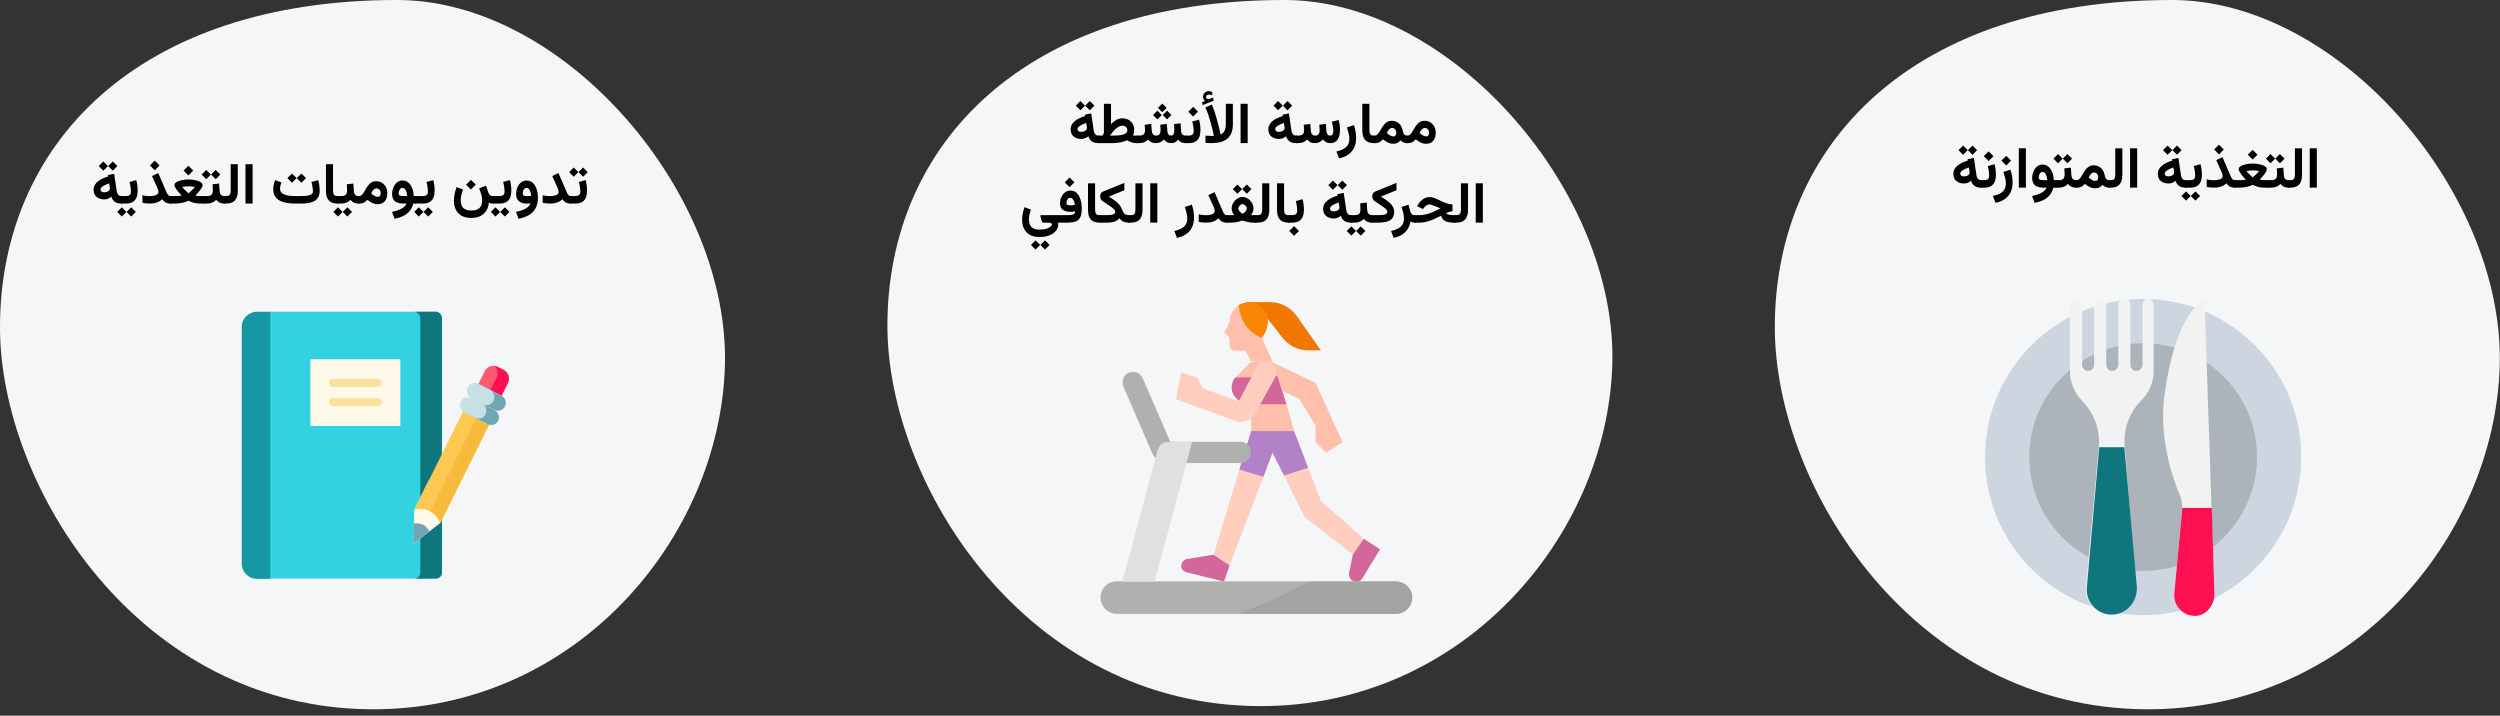 <?xml version="1.0" encoding="UTF-8"?>
<svg width="786px" height="225px" viewBox="0 0 786 225" version="1.1" xmlns="http://www.w3.org/2000/svg" xmlns:xlink="http://www.w3.org/1999/xlink">
    <rect x="0" y="0" width="786" height="225" fill="#333333" stroke="none"/>
    <title>Group 9@2x</title>
    <g id="Page-1" stroke="none" stroke-width="1" fill="none" fill-rule="evenodd">
        <g id="vorlage" transform="translate(-123, -3538)">
            <g id="Group-9" transform="translate(123, 3538)">
                <path d="M675.4,223 C738.9,223 784.1,169.5 785.9,115.4 C787.7,61.3 735.9,0 682.8,0 C601.2,0 558,45.4 558,102.9 C558,152.9 601.6,223 675.4,223 Z" id="Oval-Copy-2-Copy" fill="#F5F6F7"></path>
                <g id="food-2-copy" transform="translate(624.1, 93.974)" fill-rule="nonzero">
                    <g id="Group">
                        <circle id="Oval" fill="#CDD6E0" cx="49.7" cy="49.726" r="49.7"></circle>
                        <circle id="Oval_1_" fill="#ACB3BA" cx="49.7" cy="49.726" r="35.8"></circle>
                        <path d="M51.2,0.026 C50.2,0.026 49.5,1.026 49.5,1.926 L49.5,20.726 C49.5,21.726 48.7,22.626 47.6,22.626 C46.5,22.626 45.7,21.826 45.7,20.726 L45.7,1.926 C45.7,0.926 45.1,0.026 44,0.026 C43,-0.174 41.9,0.826 41.9,1.926 L41.9,20.726 C41.9,21.726 41.1,22.626 40,22.626 L40,22.626 C39,22.626 38.1,21.826 38.1,20.726 L38.1,1.926 C38.1,0.926 37.5,0.026 36.4,0.026 C35.4,-0.174 34.3,0.826 34.3,1.926 L34.3,20.726 C34.3,21.726 33.5,22.626 32.4,22.626 L32.4,22.626 C31.4,22.626 30.5,21.826 30.5,20.726 L30.5,1.926 C30.5,0.926 29.9,0.026 28.8,0.026 C27.8,-0.174 26.7,0.826 26.7,1.926 L26.7,22.826 C26.7,26.326 28.1,29.426 30.4,31.926 C34.1,35.626 36.2,40.826 35.8,46.026 L31.7,90.726 C31.7,91.126 31.7,91.726 31.7,92.126 C32.1,96.726 36.5,100.026 41,99.126 C45.1,98.326 47.8,94.326 47.4,90.226 L43.9,45.826 C43.5,40.426 45.6,35.426 49.3,31.726 C51.6,29.426 53,26.126 53,22.626 L53,1.926 C53.1,0.926 52.2,0.026 51.2,0.026 Z" id="Path" fill="#F2F2F2"></path>
                        <path d="M43.8,46.626 L35.9,46.626 L32,90.726 C32,91.126 32,91.726 32,92.126 C32.4,96.726 36.8,100.026 41.3,99.126 C45.4,98.326 48.1,94.326 47.7,90.226 L43.8,46.626 Z" id="Path_1_" fill="#10767E"></path>
                        <path d="M69,0.026 C69,0.026 60.1,3.526 56.4,30.226 C55,41.226 57.2,51.926 61.4,62.126 C61.8,63.126 62,64.426 62,65.626 L59.5,92.326 C59.5,92.726 59.5,93.126 59.5,93.526 C59.9,97.026 63,99.726 66.7,99.326 C70,98.926 72.3,95.426 72.1,92.126 L69,0.026 Z" id="Path_2_" fill="#F2F2F2"></path>
                        <path d="M62,65.526 C62,65.726 62,65.726 62,65.926 L59.5,92.626 C59.5,93.026 59.5,93.426 59.5,93.826 C59.9,97.326 63,100.026 66.7,99.626 C70,99.226 72.3,95.726 72.1,92.426 L71.3,65.726 L62,65.726 L62,65.526 L62,65.526 Z" id="Path_3_" fill="#FF1053"></path>
                    </g>
                </g>
                <path d="M117.4,223 C180.9,223 226.1,169.5 227.9,115.4 C229.7,61.3 177.9,0 124.8,0 C43.2,0 6.82121026e-13,45.4 6.82121026e-13,102.9 C6.82121026e-13,152.9 43.6,223 117.4,223 Z" id="Oval-Copy-10-Copy" fill="#F5F6F7"></path>
                <g id="agenda-copy" transform="translate(76, 98)" fill-rule="nonzero">
                    <g id="Group">
                        <g>
                            <g id="Path_4_">
                                <path d="M8.891,0 L60.968,0 C62.069,0 63,0.926 63,2.02 L63,82.064 C63,83.074 62.153,83.916 61.052,83.916 L8.976,83.916 L2.625,76.257 L2.54,10.184 L8.891,0 Z" id="Path" fill="#33D2E1"></path>
                                <path d="M60.883,0 L54.109,0 C55.21,0 56.141,0.926 56.141,2.02 L56.141,82.064 C56.141,83.074 55.294,83.916 54.194,83.916 L60.968,83.916 C61.984,83.916 62.915,83.074 62.915,82.064 L62.915,2.02 C62.915,0.926 62.069,0 60.883,0 Z" id="Path" fill="#10767E"></path>
                                <path d="M8.976,84 L4.827,84 C2.117,84 0,81.812 0,79.202 L0,4.798 C0,2.104 2.202,0 4.827,0 L8.976,0 L8.976,84 Z" id="Path" fill="#1598A4"></path>
                            </g>
                            <g id="Path_5_" transform="translate(21.592, 14.956)">
                                <polygon id="Path" fill="#FFF9E9" points="0 0 28.282 0 28.282 20.958 0 20.958"></polygon>
                                <g id="Group" transform="translate(5.781, 6.169)" fill="#FAE19E">
                                    <path d="M1.27,2.525 L15.411,2.525 C16.089,2.525 16.681,1.936 16.681,1.263 C16.681,0.589 16.089,0 15.411,0 L1.27,0 C0.593,0 0,0.589 0,1.263 C0,1.936 0.593,2.525 1.27,2.525 Z" id="Path"></path>
                                    <path d="M15.411,6.06 L1.27,6.06 C0.593,6.06 0,6.649 0,7.323 C0,7.996 0.593,8.585 1.27,8.585 L15.411,8.585 C16.089,8.585 16.681,7.996 16.681,7.323 C16.681,6.649 16.173,6.06 15.411,6.06 Z" id="Path"></path>
                                </g>
                            </g>
                        </g>
                        <g transform="translate(54, 17)">
                            <polygon id="Path_6_" fill="#FFF9E9" points="0 56 0.25 45.255 4.922 35.78 13.098 39.925 8.426 49.401"></polygon>
                            <path d="M8.426,49.401 L8.426,49.401 C7.175,46.017 3.587,44.24 0.25,45.255 L15.851,13.868 L24.027,18.013 L8.426,49.401 Z" id="Path_7_" fill="#FFC850"></path>
                            <path d="M20.022,15.983 L5.256,45.763 C6.674,46.524 7.842,47.794 8.426,49.401 L8.426,49.401 L24.027,18.013 L20.022,15.983 Z" id="Path_8_" fill="#F7BB3C"></path>
                            <g id="Path_9_" transform="translate(14.647, 0)">
                                <path d="M10.855,13.783 L3.597,10.061 L7.768,1.685 C8.519,0.162 10.354,-0.43 11.856,0.331 L13.691,1.262 C15.193,2.023 15.777,3.885 15.026,5.407 L10.855,13.783 Z" id="Path" fill="#FF5872"></path>
                                <path d="M13.691,1.347 L11.856,0.416 C11.522,0.247 11.189,0.162 10.855,0.078 C11.773,1.008 12.106,2.446 11.439,3.715 L7.351,12.007 L10.855,13.783 L15.026,5.407 C15.777,3.969 15.193,2.108 13.691,1.347 Z" id="Path" fill="#FF1053"></path>
                                <path d="M8.602,18.352 L1.344,14.629 C0.093,14.037 -0.324,12.514 0.26,11.245 C0.844,9.976 2.345,9.553 3.597,10.145 L10.855,13.868 C12.106,14.46 12.523,15.983 11.939,17.252 C11.272,18.521 9.854,19.029 8.602,18.352 Z" id="Path" fill="#C5E1E6"></path>
                                <path d="M10.855,13.952 L7.184,12.091 C8.185,12.768 8.519,14.122 8.018,15.221 C7.434,16.49 5.933,16.913 4.681,16.321 L1.094,14.46 C1.177,14.545 1.261,14.545 1.428,14.629 L8.686,18.352 C9.937,18.944 11.355,18.436 12.023,17.252 C12.523,16.067 12.023,14.545 10.855,13.952 Z" id="Path" fill="#70A6B3"></path>
                                <path d="M10.771,13.868 L3.513,10.145 C2.262,9.553 1.845,8.03 2.429,6.761 C3.013,5.492 4.514,5.069 5.766,5.661 L13.024,9.384 C14.275,9.976 14.692,11.499 14.108,12.768 C13.441,14.037 12.023,14.545 10.771,13.868 Z" id="Path" fill="#C5E1E6"></path>
                                <path d="M13.024,9.468 L5.766,5.746 C5.682,5.746 5.599,5.661 5.516,5.661 L9.437,7.607 C10.688,8.199 11.105,9.722 10.521,10.991 C9.937,12.176 8.602,12.683 7.434,12.176 L10.771,13.868 C12.023,14.46 13.441,13.952 14.108,12.768 C14.692,11.583 14.192,10.061 13.024,9.468 Z" id="Path" fill="#70A6B3"></path>
                            </g>
                            <path d="M0,56 L4.922,52.108 C4.922,52.108 4.588,50.839 3.003,49.993 C1.418,49.232 0.083,49.655 0.083,49.655 L0,56 Z" id="Path_10_" fill="#70A6B3"></path>
                        </g>
                    </g>
                </g>
                <path d="M396.4,222 C459.9,222 505.1,168.8 506.9,114.9 C508.7,61 456.9,0 403.8,0 C322.2,0 279,45.2 279,102.4 C279,152.2 322.6,222 396.4,222 Z" id="Oval-Copy-4-Copy" fill="#F5F6F7"></path>
                <g id="exercise-copy" transform="translate(346, 95)" fill-rule="nonzero">
                    <g id="Group">
                        <polygon id="Path_11_" fill="#FFBFAB" points="67.627 25.381 51.113 17.511 48.066 23.708 62.516 30.398 67.627 38.858 67.627 43.974 70.969 47.318 76.08 43.974"></polygon>
                        <path d="M47.378,40.53 L47.378,32.07 C45.609,32.07 43.84,31.382 42.562,30.103 L42.562,30.103 C40.891,28.332 40.792,25.577 42.365,23.708 C42.463,23.61 42.562,23.512 42.66,23.413 L47.378,18.691 L54.16,18.691 L58.485,32.169 L60.943,40.629 L47.378,40.629 L47.378,40.53 L47.378,40.53 Z" id="Path_12_" fill="#FFBFAB"></path>
                        <path d="M58.485,32.07 L47.378,32.07 C45.609,32.07 43.84,31.382 42.562,30.103 L42.562,30.103 C40.891,28.332 40.792,25.577 42.365,23.708 L43.741,23.708 C46.887,23.708 55.537,23.118 55.537,23.118 L58.485,32.07 Z" id="Path_13_" fill="#D3669A"></path>
                        <path d="M45.707,0 L53.472,0 C56.716,0 59.862,1.672 61.827,4.525 L69.298,15.15 L65.17,15.15 C62.024,15.15 58.977,13.576 57.011,10.92 L52.391,5.017 L45.609,5.017 L45.707,0 L45.707,0 Z" id="Path_14_" fill="#F07800"></path>
                        <path d="M54.062,18.593 L47.28,18.593 L45.609,15.248 L42.267,15.248 C41.382,15.248 40.596,14.461 40.596,13.576 L40.596,11.215 L38.925,9.542 L40.596,6.198 C40.596,4.033 41.677,2.066 43.446,0.984 C44.528,0.393 45.707,0.098 46.887,0.197 C49.934,0.393 52.293,2.754 52.588,5.804 C52.686,7.575 51.801,10.133 50.72,11.313 L54.062,18.593 Z" id="Path_15_" fill="#FFBFAB"></path>
                        <path d="M50.72,11.215 C44.528,8.755 43.643,3.05 43.446,0.885 C44.528,0.295 45.707,3.78640175e-12 46.887,0.098 C49.934,0.295 52.293,2.656 52.588,5.706 C52.784,7.476 51.801,9.936 50.72,11.215 Z" id="Path_16_" fill="#F98500"></path>
                        <polygon id="Path_17_" fill="#FFCEBF" points="82.764 74.371 79.422 79.388 64.187 67.583 57.699 54.5 54.062 47.318 51.212 54.893 40.596 82.733 35.583 79.388 43.643 52.63 47.378 40.53 60.845 40.53 65.268 52.04 69.298 62.468"></polygon>
                        <polygon id="Path_18_" fill="#B281C7" points="65.268 52.04 57.699 54.5 54.062 47.318 51.212 54.893 43.643 52.63 47.378 40.53 60.845 40.53"></polygon>
                        <path d="M51.998,18.593 C50.72,18.593 49.541,19.281 49.049,20.462 L43.446,31.185 L32.142,27.053 L30.471,23.708 L25.36,22.036 L23.689,30.496 L42.267,37.284 C44.429,38.268 47.378,37.284 48.558,35.12 L54.947,23.61 C55.537,22.528 55.438,21.347 54.849,20.265 C54.259,19.183 53.178,18.593 51.998,18.593 L51.998,18.593 Z" id="Path_19_" fill="#FFCEBF"></path>
                        <path d="M27.129,80.766 L35.484,79.388 L40.596,82.733 L38.826,87.849 L26.933,84.897 C26.048,84.701 25.36,83.815 25.36,82.93 C25.458,81.848 26.146,80.962 27.129,80.766 L27.129,80.766 Z" id="Path_20_" fill="#D3669A"></path>
                        <path d="M82.764,74.371 L87.876,77.716 L82.371,86.767 C81.978,87.455 81.192,87.849 80.405,87.849 C79.717,87.849 79.127,87.554 78.636,87.062 C78.243,86.57 78.046,85.881 78.144,85.193 L79.324,79.388 L82.764,74.371 Z" id="Path_21_" fill="#D3669A"></path>
                        <g id="Group_1_" transform="translate(0, 21.904)" fill="#B0B0AE">
                            <path d="M98,70.981 C98,73.735 95.739,76.096 92.889,76.096 L5.111,76.096 C2.359,76.096 0,73.833 0,70.981 C0,68.128 2.261,65.865 5.111,65.865 L92.889,65.865 C95.739,65.963 98,68.226 98,70.981 L98,70.981 Z" id="Path_22_"></path>
                            <path d="M22.018,21.99 L43.938,21.99 C45.805,21.99 47.28,23.466 47.28,25.335 L47.28,25.335 C47.28,27.204 45.805,28.679 43.938,28.679 L22.018,28.679 C20.15,28.679 18.676,27.204 18.676,25.335 L18.676,25.335 C18.676,23.564 20.15,21.99 22.018,21.99 Z" id="Rectangle"></path>
                            <path d="M13.27,2.02 C12.483,0.347 10.616,-0.44 8.945,0.249 C8.158,0.544 7.47,1.233 7.176,2.02 C6.881,2.807 6.881,3.692 7.176,4.578 L16.317,25.728 C17.005,27.401 18.971,28.188 20.642,27.499 C21.428,27.105 22.116,26.515 22.411,25.63 C22.706,24.843 22.706,23.859 22.411,23.072 L13.27,2.02 Z" id="Path_23_"></path>
                        </g>
                        <path d="M28.8,43.974 L21.232,43.974 C19.659,43.974 18.381,44.957 17.988,46.433 L6.881,87.849 L17.005,87.849 L28.8,43.974 Z" id="Path_24_" fill="#E0E0DE"></path>
                        <path d="M98,92.866 C98,95.62 95.739,97.981 92.889,97.981 L43.053,97.981 C50.818,95.128 58.289,91.784 65.563,87.849 L92.889,87.849 C95.739,87.849 98,90.111 98,92.866 L98,92.866 Z" id="Path_25_" fill="#A3A3A1"></path>
                    </g>
                </g>
                <g id="التغذية-المتوازنة" transform="translate(614.128, 45.491)" fill="#000000" fill-rule="nonzero">
                    <polygon id="Path" points="114.281 1.14 112.051 1.14 112.051 13.5 114.281 13.5"></polygon>
                    <path d="M105.253,11.147 L105.253,13.509 L105.905,13.509 C107.208,13.509 108.154,13.172 108.742,12.498 C109.33,11.825 109.624,10.829 109.624,9.511 L109.624,1.14 L107.394,1.14 L107.394,9.341 C107.394,9.931 107.305,10.379 107.128,10.686 C106.95,10.993 106.545,11.147 105.914,11.147 L105.253,11.147 Z" id="Path"></path>
                    <path d="M98.784,11.147 L98.784,13.509 L99.408,13.509 L99.408,11.147 L98.784,11.147 Z M102.675,2.942 L101.227,4.384 L102.675,5.843 L104.126,4.384 L102.675,2.942 Z M99.709,2.942 L98.273,4.384 L99.709,5.843 L101.172,4.384 L99.709,2.942 Z M101.694,7.454 C101.721,7.753 101.743,8.06 101.76,8.374 C101.776,8.687 101.785,9.008 101.785,9.337 C101.785,9.945 101.656,10.399 101.398,10.698 C101.14,10.997 100.679,11.147 100.014,11.147 L99.182,11.147 L99.182,13.509 L100.014,13.509 C100.569,13.509 101.094,13.406 101.59,13.201 C102.086,12.997 102.506,12.706 102.85,12.331 C103.028,12.566 103.237,12.772 103.478,12.947 C103.718,13.123 103.997,13.26 104.313,13.36 C104.629,13.459 104.987,13.509 105.384,13.509 L105.578,13.509 L105.578,11.147 L105.402,11.147 C105.075,11.147 104.805,11.086 104.594,10.963 C104.383,10.841 104.223,10.665 104.114,10.437 C104.005,10.208 103.941,9.94 103.922,9.632 L103.751,7.207 L101.694,7.454 Z" id="Shape"></path>
                    <path d="M94.099,1.617 L92.579,3.138 L94.099,4.658 L95.62,3.138 L94.099,1.617 Z M94.134,8.086 C94.416,8.086 94.734,8.101 95.088,8.13 C95.443,8.159 95.799,8.218 96.156,8.306 C95.957,8.534 95.74,8.766 95.506,9 C95.271,9.234 95.05,9.448 94.842,9.642 C94.634,9.835 94.463,9.99 94.328,10.107 C94.193,10.225 94.126,10.283 94.126,10.283 C94.126,10.283 94.014,10.182 93.792,9.98 C93.569,9.778 93.301,9.524 92.987,9.22 C92.674,8.915 92.382,8.61 92.113,8.306 C92.476,8.218 92.832,8.159 93.181,8.13 C93.529,8.101 93.847,8.086 94.134,8.086 Z M94.126,5.933 C93.663,5.933 93.175,5.968 92.662,6.038 C92.15,6.108 91.669,6.215 91.221,6.359 C90.773,6.502 90.408,6.688 90.127,6.917 C89.845,7.146 89.705,7.421 89.705,7.743 C89.705,7.89 89.757,8.07 89.863,8.284 C89.968,8.498 90.105,8.726 90.272,8.969 C90.439,9.212 90.623,9.458 90.825,9.708 C91.028,9.957 91.228,10.189 91.427,10.406 C91.627,10.623 91.808,10.811 91.972,10.969 C91.773,11.027 91.537,11.07 91.265,11.096 C90.992,11.123 90.73,11.137 90.478,11.14 C90.226,11.143 90.027,11.145 89.881,11.145 L88.501,11.145 L88.501,13.509 L89.872,13.509 C90.323,13.509 90.806,13.475 91.322,13.408 C91.838,13.34 92.34,13.239 92.829,13.104 C93.319,12.97 93.751,12.803 94.126,12.604 C94.671,12.896 95.248,13.121 95.857,13.276 C96.466,13.431 97.105,13.509 97.773,13.509 L99.127,13.509 L99.127,11.145 L97.764,11.145 C97.553,11.145 97.322,11.136 97.07,11.118 C96.818,11.101 96.557,11.054 96.288,10.978 C96.446,10.819 96.628,10.632 96.833,10.415 C97.038,10.198 97.24,9.967 97.439,9.721 C97.638,9.475 97.823,9.23 97.993,8.987 C98.163,8.744 98.299,8.514 98.402,8.297 C98.504,8.08 98.555,7.896 98.555,7.743 C98.555,7.421 98.413,7.146 98.129,6.917 C97.845,6.688 97.479,6.502 97.03,6.359 C96.582,6.215 96.102,6.108 95.589,6.038 C95.076,5.968 94.589,5.933 94.126,5.933 Z" id="Shape"></path>
                    <path d="M83.517,0 L81.997,1.521 L83.517,3.041 L85.038,1.521 L83.517,0 Z M84.677,9.826 C84.677,10.16 84.544,10.427 84.277,10.626 C84.011,10.825 83.664,10.966 83.236,11.048 C82.808,11.13 82.351,11.171 81.865,11.171 C81.525,11.171 81.162,11.147 80.775,11.101 C80.388,11.054 80.013,10.989 79.65,10.907 L79.65,13.263 C80.013,13.351 80.372,13.412 80.727,13.447 C81.081,13.482 81.505,13.5 81.997,13.5 C82.589,13.5 83.119,13.449 83.588,13.346 C84.056,13.244 84.477,13.09 84.849,12.885 C85.221,12.68 85.55,12.431 85.838,12.138 C86.043,12.413 86.264,12.653 86.501,12.858 C86.738,13.063 87.014,13.223 87.327,13.337 C87.641,13.452 88.02,13.509 88.465,13.509 L88.826,13.509 L88.826,11.145 L88.465,11.145 C88.19,11.145 87.962,11.051 87.78,10.863 C87.598,10.676 87.431,10.412 87.279,10.072 C87.127,9.732 86.954,9.337 86.76,8.886 L84.616,3.911 L82.665,4.852 L84.361,8.64 C84.437,8.804 84.509,9.006 84.576,9.246 C84.644,9.486 84.677,9.68 84.677,9.826 Z" id="Shape"></path>
                    <path d="M72.924,11.147 L72.924,13.509 L73.627,13.509 L73.627,11.147 L72.924,11.147 Z M76.12,14.686 L74.672,16.128 L76.12,17.587 L77.571,16.128 L76.12,14.686 Z M73.155,14.686 L71.718,16.128 L73.155,17.587 L74.617,16.128 L73.155,14.686 Z M74.4,13.509 C75.342,13.509 76.085,13.338 76.631,12.995 C77.177,12.653 77.567,12.175 77.801,11.562 C78.035,10.949 78.152,10.231 78.152,9.409 C78.152,8.906 78.116,8.377 78.043,7.824 C77.971,7.271 77.86,6.708 77.712,6.134 L75.583,6.705 C75.75,7.34 75.867,7.915 75.936,8.429 C76.004,8.943 76.038,9.362 76.038,9.686 C76.038,10.241 75.904,10.622 75.636,10.832 C75.367,11.042 74.949,11.147 74.383,11.147 L73.427,11.147 L73.427,13.509 L74.4,13.509 Z" id="Shape"></path>
                    <path d="M70.321,0.272 L68.871,1.714 L70.321,3.173 L71.771,1.714 L70.321,0.272 Z M67.35,0.272 L65.918,1.714 L67.35,3.173 L68.818,1.714 L67.35,0.272 Z M72.993,13.509 L73.283,13.509 L73.283,11.145 L73.028,11.145 C72.589,11.145 72.252,11.002 72.017,10.718 C71.783,10.434 71.639,10.113 71.587,9.756 L70.761,4.157 L68.774,4.562 L68.836,4.983 C68.226,5.171 67.648,5.392 67.1,5.647 C66.552,5.902 66.069,6.199 65.65,6.539 C65.231,6.879 64.9,7.266 64.657,7.699 C64.413,8.133 64.292,8.622 64.292,9.167 C64.292,10.157 64.608,10.91 65.241,11.426 C65.874,11.941 66.665,12.199 67.614,12.199 C68.042,12.199 68.434,12.13 68.792,11.993 C69.149,11.855 69.507,11.643 69.864,11.355 C70.011,11.83 70.221,12.227 70.497,12.546 C70.772,12.866 71.118,13.106 71.534,13.267 C71.95,13.428 72.436,13.509 72.993,13.509 Z M69.416,8.754 C69.416,9.023 69.324,9.249 69.139,9.431 C68.954,9.612 68.721,9.747 68.44,9.835 C68.159,9.923 67.875,9.967 67.588,9.967 C67.248,9.967 66.974,9.889 66.766,9.734 C66.558,9.579 66.454,9.363 66.454,9.088 C66.454,8.895 66.527,8.707 66.674,8.525 C66.82,8.344 67.021,8.172 67.276,8.011 C67.531,7.85 67.822,7.698 68.15,7.554 C68.478,7.411 68.821,7.277 69.178,7.154 L69.345,8.174 C69.369,8.279 69.387,8.382 69.398,8.481 C69.41,8.581 69.416,8.672 69.416,8.754 Z" id="Shape"></path>
                    <polygon id="Path" points="57.798 1.14 55.568 1.14 55.568 13.5 57.798 13.5"></polygon>
                    <path d="M48.769,11.147 L48.769,13.509 L49.422,13.509 C50.725,13.509 51.671,13.172 52.259,12.498 C52.847,11.825 53.14,10.829 53.14,9.511 L53.14,1.14 L50.911,1.14 L50.911,9.341 C50.911,9.931 50.822,10.379 50.645,10.686 C50.467,10.993 50.062,11.147 49.43,11.147 L48.769,11.147 Z" id="Path"></path>
                    <path d="M38.82,13.509 C39.264,13.509 39.632,13.457 39.925,13.352 C40.218,13.248 40.476,13.106 40.698,12.926 C40.921,12.747 41.142,12.543 41.362,12.316 C41.704,12.588 42.047,12.83 42.391,13.04 C42.735,13.251 43.088,13.415 43.452,13.534 C43.815,13.652 44.199,13.711 44.604,13.711 C45.12,13.711 45.558,13.621 45.918,13.441 C46.277,13.261 46.6,12.986 46.885,12.617 C47.104,12.873 47.395,13.086 47.758,13.255 C48.122,13.424 48.491,13.509 48.866,13.509 L49.103,13.509 L49.103,11.147 L48.875,11.147 C48.686,11.147 48.507,11.096 48.335,10.995 C48.164,10.894 48.013,10.727 47.883,10.495 C47.752,10.262 47.652,9.951 47.582,9.562 C47.48,8.986 47.28,8.466 46.981,8.002 C46.681,7.539 46.292,7.171 45.813,6.897 C45.333,6.623 44.766,6.486 44.111,6.486 C43.58,6.486 43.12,6.598 42.732,6.822 C42.344,7.046 42.007,7.335 41.719,7.69 C41.431,8.046 41.172,8.421 40.94,8.817 C40.708,9.212 40.485,9.588 40.27,9.943 C40.055,10.298 39.829,10.588 39.594,10.812 C39.358,11.035 39.085,11.147 38.776,11.147 L38.457,11.147 L38.451,13.509 L38.82,13.509 Z M44.182,8.739 C44.612,8.739 44.949,8.886 45.193,9.18 C45.437,9.475 45.56,9.831 45.56,10.25 C45.56,10.567 45.485,10.836 45.337,11.059 C45.189,11.282 44.946,11.393 44.61,11.393 C44.478,11.393 44.325,11.369 44.15,11.32 C43.976,11.272 43.787,11.192 43.582,11.081 C43.428,10.998 43.267,10.893 43.097,10.766 C42.928,10.64 42.752,10.491 42.571,10.32 C42.679,10.089 42.81,9.852 42.964,9.609 C43.118,9.366 43.296,9.16 43.498,8.992 C43.701,8.823 43.929,8.739 44.182,8.739 Z" id="Shape"></path>
                    <path d="M31.982,11.147 L31.982,13.509 L32.606,13.509 L32.606,11.147 L31.982,11.147 Z M35.873,2.942 L34.425,4.384 L35.873,5.843 L37.324,4.384 L35.873,2.942 Z M32.908,2.942 L31.472,4.384 L32.908,5.843 L34.37,4.384 L32.908,2.942 Z M34.892,7.454 C34.92,7.753 34.942,8.06 34.958,8.374 C34.975,8.687 34.983,9.008 34.983,9.337 C34.983,9.945 34.854,10.399 34.597,10.698 C34.339,10.997 33.877,11.147 33.213,11.147 L32.381,11.147 L32.381,13.509 L33.213,13.509 C33.767,13.509 34.292,13.406 34.788,13.201 C35.284,12.997 35.704,12.706 36.048,12.331 C36.226,12.566 36.436,12.772 36.676,12.947 C36.917,13.123 37.195,13.26 37.511,13.36 C37.828,13.459 38.185,13.509 38.583,13.509 L38.776,13.509 L38.776,11.147 L38.6,11.147 C38.273,11.147 38.004,11.086 37.793,10.963 C37.581,10.841 37.421,10.665 37.312,10.437 C37.204,10.208 37.139,9.94 37.12,9.632 L36.95,7.207 L34.892,7.454 Z" id="Shape"></path>
                    <path d="M28.043,6.252 C27.487,6.252 27.004,6.385 26.593,6.651 C26.182,6.918 25.842,7.264 25.573,7.689 C25.305,8.115 25.105,8.571 24.974,9.058 C24.843,9.545 24.777,10.008 24.777,10.447 C24.777,11.516 25.082,12.294 25.691,12.78 C26.3,13.266 27.189,13.509 28.358,13.509 L29.288,13.509 C29.144,13.932 28.858,14.313 28.431,14.651 C28.003,14.99 27.474,15.281 26.842,15.527 C26.21,15.772 25.511,15.969 24.746,16.12 L25.55,18.285 C26.703,18.061 27.678,17.737 28.476,17.313 C29.273,16.889 29.914,16.361 30.399,15.729 C30.884,15.097 31.229,14.357 31.433,13.509 L32.325,13.509 L32.325,11.147 L31.598,11.147 C31.558,10.491 31.456,9.868 31.291,9.279 C31.126,8.689 30.895,8.167 30.598,7.712 C30.301,7.258 29.941,6.901 29.518,6.641 C29.094,6.382 28.603,6.252 28.043,6.252 Z M28.33,11.147 C27.876,11.147 27.516,11.098 27.252,11.001 C26.987,10.904 26.855,10.69 26.855,10.359 C26.855,10.147 26.891,9.902 26.962,9.623 C27.033,9.345 27.154,9.101 27.327,8.892 C27.499,8.683 27.731,8.578 28.022,8.578 C28.272,8.578 28.486,8.653 28.665,8.804 C28.844,8.955 28.993,9.154 29.112,9.401 C29.23,9.649 29.325,9.925 29.395,10.229 C29.464,10.532 29.513,10.839 29.54,11.147 L28.33,11.147 Z" id="Shape"></path>
                    <polygon id="Path" points="22.815 1.14 20.586 1.14 20.586 13.5 22.815 13.5"></polygon>
                    <path d="M16.633,3.498 L15.112,5.019 L16.633,6.539 L18.153,5.019 L16.633,3.498 Z M13.266,18.29 C14.374,18.067 15.329,17.681 16.132,17.13 C16.934,16.579 17.553,15.866 17.986,14.99 C18.42,14.114 18.637,13.084 18.637,11.9 C18.637,11.25 18.578,10.57 18.461,9.861 C18.344,9.152 18.171,8.481 17.942,7.849 L15.754,8.569 C15.947,9.144 16.121,9.751 16.277,10.393 C16.432,11.035 16.51,11.619 16.51,12.146 C16.51,12.926 16.351,13.576 16.035,14.098 C15.719,14.619 15.257,15.04 14.651,15.359 C14.044,15.678 13.307,15.935 12.44,16.128 L13.266,18.29 Z" id="Shape"></path>
                    <path d="M9.634,13.509 C10.577,13.509 11.321,13.337 11.866,12.995 C12.411,12.652 12.801,12.174 13.035,11.562 C13.269,10.95 13.387,10.233 13.387,9.413 C13.387,8.909 13.35,8.38 13.277,7.827 C13.204,7.273 13.094,6.709 12.947,6.135 L10.82,6.706 C10.984,7.339 11.1,7.913 11.167,8.429 C11.235,8.944 11.268,9.363 11.268,9.686 C11.268,10.242 11.135,10.625 10.869,10.833 C10.602,11.041 10.184,11.145 9.616,11.145 L8.658,11.145 L8.658,13.509 L9.634,13.509 Z M11.093,2.101 L9.572,3.621 L11.093,5.142 L12.613,3.621 L11.093,2.101 Z" id="Shape"></path>
                    <path d="M6.029,0.272 L4.579,1.714 L6.029,3.173 L7.479,1.714 L6.029,0.272 Z M3.059,0.272 L1.626,1.714 L3.059,3.173 L4.526,1.714 L3.059,0.272 Z M8.701,13.509 L8.991,13.509 L8.991,11.145 L8.736,11.145 C8.297,11.145 7.96,11.002 7.726,10.718 C7.491,10.434 7.348,10.113 7.295,9.756 L6.469,4.157 L4.482,4.562 L4.544,4.983 C3.935,5.171 3.356,5.392 2.808,5.647 C2.26,5.902 1.777,6.199 1.358,6.539 C0.939,6.879 0.608,7.266 0.365,7.699 C0.122,8.133 0,8.622 0,9.167 C0,10.157 0.316,10.91 0.949,11.426 C1.582,11.941 2.373,12.199 3.322,12.199 C3.75,12.199 4.143,12.13 4.5,11.993 C4.857,11.855 5.215,11.643 5.572,11.355 C5.719,11.83 5.93,12.227 6.205,12.546 C6.48,12.866 6.826,13.106 7.242,13.267 C7.658,13.428 8.145,13.509 8.701,13.509 Z M5.124,8.754 C5.124,9.023 5.032,9.249 4.847,9.431 C4.663,9.612 4.43,9.747 4.148,9.835 C3.867,9.923 3.583,9.967 3.296,9.967 C2.956,9.967 2.682,9.889 2.474,9.734 C2.266,9.579 2.162,9.363 2.162,9.088 C2.162,8.895 2.235,8.707 2.382,8.525 C2.528,8.344 2.729,8.172 2.984,8.011 C3.239,7.85 3.53,7.698 3.858,7.554 C4.187,7.411 4.529,7.277 4.887,7.154 L5.054,8.174 C5.077,8.279 5.095,8.382 5.106,8.481 C5.118,8.581 5.124,8.672 5.124,8.754 Z" id="Shape"></path>
                </g>
                <g id="ممارسة-الأنشطة-الحرك" transform="translate(321.35, 28.652)" fill="#000000" fill-rule="nonzero">
                    <path d="M126.587,11.578 C127.017,11.578 127.354,11.725 127.598,12.019 C127.842,12.314 127.964,12.67 127.964,13.089 C127.964,13.406 127.89,13.675 127.742,13.898 C127.593,14.12 127.351,14.232 127.015,14.232 C126.873,14.232 126.71,14.206 126.528,14.153 C126.346,14.101 126.146,14.012 125.928,13.885 C125.784,13.802 125.632,13.7 125.472,13.58 C125.312,13.461 125.147,13.32 124.975,13.159 C125.084,12.928 125.215,12.691 125.369,12.448 C125.522,12.205 125.7,11.999 125.903,11.83 C126.105,11.662 126.333,11.578 126.587,11.578 Z M127.008,16.55 C127.682,16.55 128.243,16.399 128.692,16.099 C129.14,15.798 129.478,15.383 129.705,14.856 C129.932,14.328 130.045,13.724 130.045,13.044 C130.045,12.377 129.902,11.763 129.615,11.2 C129.329,10.637 128.921,10.183 128.392,9.84 C127.863,9.497 127.238,9.325 126.516,9.325 C125.985,9.325 125.525,9.437 125.137,9.661 C124.749,9.884 124.411,10.174 124.123,10.529 C123.836,10.885 123.576,11.26 123.344,11.656 C123.112,12.051 122.889,12.426 122.674,12.782 C122.459,13.137 122.234,13.427 121.998,13.65 C121.762,13.874 121.49,13.986 121.181,13.986 L120.855,13.986 L120.855,16.348 L121.225,16.348 C121.668,16.348 122.037,16.295 122.33,16.191 C122.623,16.086 122.881,15.944 123.103,15.765 C123.325,15.586 123.547,15.382 123.767,15.155 C124.108,15.427 124.451,15.669 124.795,15.879 C125.139,16.09 125.493,16.254 125.856,16.372 C126.22,16.491 126.604,16.55 127.008,16.55 Z" id="Shape"></path>
                    <path d="M110.906,16.348 C111.35,16.348 111.718,16.295 112.011,16.191 C112.304,16.086 112.562,15.944 112.785,15.765 C113.007,15.586 113.228,15.382 113.449,15.155 C113.79,15.427 114.133,15.669 114.477,15.879 C114.821,16.09 115.174,16.254 115.538,16.372 C115.902,16.491 116.286,16.55 116.69,16.55 C117.207,16.55 117.645,16.46 118.004,16.28 C118.363,16.099 118.686,15.825 118.971,15.455 C119.19,15.712 119.481,15.925 119.845,16.094 C120.208,16.263 120.577,16.348 120.952,16.348 L121.189,16.348 L121.189,13.986 L120.961,13.986 C120.773,13.986 120.593,13.935 120.421,13.834 C120.25,13.733 120.099,13.566 119.969,13.333 C119.838,13.101 119.738,12.79 119.668,12.401 C119.567,11.824 119.366,11.305 119.067,10.841 C118.767,10.378 118.378,10.01 117.899,9.736 C117.419,9.462 116.852,9.325 116.197,9.325 C115.666,9.325 115.207,9.437 114.819,9.661 C114.431,9.884 114.093,10.174 113.805,10.529 C113.517,10.885 113.258,11.26 113.026,11.656 C112.794,12.051 112.571,12.426 112.356,12.782 C112.141,13.137 111.916,13.427 111.68,13.65 C111.444,13.874 111.172,13.986 110.862,13.986 L110.543,13.986 L110.537,16.348 L110.906,16.348 Z M116.268,11.578 C116.698,11.578 117.035,11.725 117.279,12.019 C117.524,12.314 117.646,12.67 117.646,13.089 C117.646,13.406 117.572,13.675 117.423,13.898 C117.275,14.12 117.033,14.232 116.696,14.232 C116.564,14.232 116.411,14.208 116.236,14.159 C116.062,14.111 115.873,14.031 115.668,13.92 C115.514,13.837 115.353,13.732 115.183,13.605 C115.014,13.479 114.838,13.33 114.657,13.159 C114.765,12.928 114.897,12.691 115.05,12.448 C115.204,12.205 115.382,11.999 115.585,11.83 C115.787,11.662 116.015,11.578 116.268,11.578 Z" id="Shape"></path>
                    <path d="M106.957,3.979 L106.957,12.341 C106.957,13.688 107.254,14.692 107.849,15.354 C108.443,16.017 109.377,16.348 110.651,16.348 L110.862,16.348 L110.862,13.986 L110.651,13.986 C110.072,13.986 109.683,13.849 109.484,13.576 C109.286,13.303 109.187,12.834 109.187,12.171 L109.187,3.979 L106.957,3.979 Z" id="Path"></path>
                    <path d="M99.641,21.13 C100.752,20.909 101.709,20.522 102.512,19.969 C103.315,19.415 103.933,18.702 104.365,17.827 C104.797,16.952 105.013,15.924 105.013,14.744 C105.013,14.088 104.954,13.406 104.836,12.699 C104.718,11.992 104.546,11.322 104.321,10.688 L102.129,11.407 C102.323,11.979 102.498,12.587 102.654,13.23 C102.81,13.873 102.888,14.458 102.888,14.983 C102.888,15.764 102.729,16.414 102.413,16.935 C102.097,17.455 101.635,17.876 101.029,18.198 C100.423,18.519 99.686,18.775 98.819,18.964 L99.641,21.13 Z" id="Path"></path>
                    <path d="M92.1,16.348 C92.604,16.348 93.07,16.24 93.498,16.025 C93.925,15.81 94.291,15.529 94.595,15.182 C94.836,15.518 95.141,15.797 95.512,16.017 C95.882,16.237 96.335,16.348 96.872,16.348 C97.643,16.342 98.252,16.15 98.7,15.771 C99.148,15.393 99.468,14.889 99.66,14.26 C99.851,13.631 99.947,12.942 99.947,12.191 C99.947,11.672 99.91,11.15 99.836,10.625 C99.761,10.101 99.654,9.577 99.513,9.055 L97.379,9.614 C97.494,10.062 97.601,10.543 97.701,11.054 C97.802,11.566 97.852,12.019 97.852,12.415 C97.852,12.7 97.819,12.962 97.754,13.2 C97.689,13.438 97.583,13.629 97.435,13.771 C97.288,13.914 97.09,13.986 96.843,13.986 C96.584,13.986 96.371,13.919 96.202,13.785 C96.034,13.651 95.909,13.473 95.826,13.251 C95.744,13.03 95.693,12.793 95.673,12.54 L95.497,10.312 L93.433,10.568 C93.453,10.786 93.471,11.014 93.489,11.25 C93.507,11.487 93.521,11.7 93.53,11.89 C93.54,12.079 93.545,12.219 93.545,12.309 C93.545,12.844 93.436,13.258 93.217,13.549 C92.998,13.84 92.631,13.986 92.117,13.986 C91.835,13.986 91.599,13.923 91.408,13.797 C91.217,13.67 91.071,13.498 90.969,13.278 C90.867,13.058 90.806,12.812 90.786,12.54 L90.61,10.312 L88.547,10.568 C88.566,10.786 88.584,11.013 88.599,11.249 C88.615,11.484 88.629,11.696 88.641,11.885 C88.652,12.074 88.658,12.215 88.658,12.309 C88.658,12.94 88.5,13.377 88.182,13.621 C87.865,13.864 87.375,13.986 86.712,13.986 L86.079,13.986 L86.079,16.348 L86.695,16.348 C87.398,16.348 87.985,16.245 88.453,16.039 C88.922,15.834 89.314,15.552 89.63,15.194 C89.878,15.548 90.199,15.829 90.593,16.036 C90.987,16.244 91.49,16.348 92.1,16.348 Z" id="Path"></path>
                    <path d="M83.442,3.111 L81.991,4.553 L83.442,6.012 L84.892,4.553 L83.442,3.111 Z M80.471,3.111 L79.038,4.553 L80.471,6.012 L81.939,4.553 L80.471,3.111 Z M86.114,16.348 L86.404,16.348 L86.404,13.983 L86.149,13.983 C85.709,13.983 85.372,13.841 85.138,13.557 C84.904,13.273 84.76,12.952 84.707,12.595 L83.881,6.996 L81.895,7.4 L81.956,7.822 C81.347,8.01 80.768,8.231 80.22,8.486 C79.673,8.741 79.189,9.038 78.77,9.378 C78.351,9.718 78.02,10.104 77.777,10.538 C77.534,10.972 77.412,11.461 77.412,12.006 C77.412,12.996 77.729,13.749 78.362,14.265 C78.994,14.78 79.785,15.038 80.735,15.038 C81.162,15.038 81.555,14.969 81.912,14.832 C82.27,14.694 82.627,14.481 82.985,14.194 C83.131,14.669 83.342,15.066 83.617,15.385 C83.893,15.705 84.239,15.945 84.655,16.106 C85.071,16.267 85.557,16.348 86.114,16.348 Z M82.536,11.593 C82.536,11.862 82.444,12.088 82.26,12.27 C82.075,12.451 81.842,12.586 81.561,12.674 C81.28,12.762 80.995,12.806 80.708,12.806 C80.368,12.806 80.095,12.728 79.886,12.573 C79.678,12.417 79.574,12.202 79.574,11.927 C79.574,11.733 79.648,11.546 79.794,11.364 C79.941,11.183 80.141,11.011 80.396,10.85 C80.651,10.689 80.943,10.537 81.271,10.393 C81.599,10.25 81.942,10.116 82.299,9.993 L82.466,11.013 C82.49,11.118 82.507,11.221 82.519,11.32 C82.531,11.42 82.536,11.511 82.536,11.593 Z" id="Shape"></path>
                    <polygon id="Path" points="70.918 3.979 68.689 3.979 68.689 16.339 70.918 16.339"></polygon>
                    <path d="M57.519,3.085 L56.596,3.437 L56.745,4.395 L60.217,3.023 L60.077,2.03 L58.828,2.487 C58.817,2.493 58.805,2.498 58.793,2.5 C58.782,2.503 58.77,2.505 58.758,2.505 C58.448,2.546 58.216,2.496 58.064,2.355 C57.912,2.215 57.832,2.062 57.827,1.898 C57.827,1.623 57.928,1.415 58.13,1.274 C58.332,1.134 58.55,1.063 58.785,1.063 C58.954,1.063 59.12,1.083 59.281,1.121 C59.442,1.159 59.614,1.225 59.795,1.318 L59.787,0.308 C59.611,0.208 59.439,0.132 59.272,0.079 C59.105,0.026 58.902,0 58.662,0 C58.199,0 57.787,0.167 57.427,0.501 C57.066,0.835 56.886,1.263 56.886,1.784 C56.886,2.101 56.942,2.355 57.053,2.549 C57.164,2.742 57.32,2.921 57.519,3.085 Z M59.453,16.348 C60.126,16.348 60.793,16.301 61.452,16.207 C62.111,16.113 62.731,15.942 63.311,15.693 C63.891,15.444 64.402,15.095 64.845,14.647 C65.287,14.199 65.634,13.623 65.886,12.92 C66.138,12.217 66.264,11.361 66.264,10.354 L66.264,3.981 L64.049,3.981 L64.049,10.266 C64.049,10.91 63.986,11.457 63.86,11.905 C63.734,12.353 63.55,12.719 63.307,13.003 C63.063,13.288 62.757,13.503 62.388,13.649 C62.388,13.649 62.349,13.453 62.269,13.061 C62.19,12.668 62.073,12.141 61.918,11.479 C61.763,10.816 61.574,10.075 61.351,9.255 C61.128,8.435 60.875,7.588 60.591,6.715 C60.307,5.842 59.995,5.007 59.655,4.21 L57.642,5.15 C57.982,5.912 58.289,6.705 58.565,7.528 C58.84,8.351 59.085,9.151 59.299,9.927 C59.513,10.704 59.691,11.404 59.835,12.028 C59.978,12.652 60.088,13.148 60.164,13.518 C60.241,13.887 60.279,14.071 60.279,14.071 C60.191,14.077 60.094,14.08 59.989,14.08 C59.883,14.08 59.763,14.08 59.628,14.08 C59.365,14.08 59.06,14.071 58.714,14.054 C58.369,14.036 58.014,14.013 57.651,13.983 L57.651,16.251 C57.961,16.274 58.265,16.296 58.56,16.317 C58.856,16.337 59.154,16.348 59.453,16.348 Z" id="Shape"></path>
                    <path d="M52.322,16.348 C53.265,16.348 54.009,16.176 54.554,15.833 C55.099,15.491 55.489,15.013 55.723,14.401 C55.957,13.789 56.075,13.072 56.075,12.252 C56.075,11.748 56.038,11.219 55.965,10.666 C55.892,10.112 55.782,9.548 55.635,8.974 L53.508,9.545 C53.672,10.178 53.788,10.752 53.855,11.268 C53.923,11.783 53.956,12.202 53.956,12.524 C53.956,13.081 53.823,13.463 53.557,13.671 C53.29,13.879 52.873,13.983 52.304,13.983 L51.346,13.983 L51.346,16.348 L52.322,16.348 Z M53.781,4.939 L52.26,6.46 L53.781,7.98 L55.301,6.46 L53.781,4.939 Z" id="Shape"></path>
                    <path d="M44.06,3.902 L42.689,5.273 L44.06,6.645 L45.431,5.273 L44.06,3.902 Z M45.589,6.144 L44.218,7.515 L45.589,8.886 L46.96,7.515 L45.589,6.144 Z M42.531,6.144 L41.16,7.515 L42.531,8.886 L43.902,7.515 L42.531,6.144 Z M46.864,16.348 C47.379,16.348 47.811,16.244 48.16,16.036 C48.509,15.828 48.8,15.562 49.035,15.24 C49.257,15.586 49.575,15.857 49.988,16.053 C50.401,16.25 50.886,16.348 51.443,16.348 L51.671,16.348 L51.671,13.983 L51.425,13.983 C51.115,13.983 50.857,13.926 50.652,13.812 C50.447,13.698 50.29,13.534 50.182,13.32 C50.073,13.106 50.01,12.847 49.993,12.542 L49.808,10.107 L47.751,10.362 C47.781,10.726 47.806,11.09 47.826,11.457 C47.847,11.823 47.857,12.111 47.857,12.322 C47.857,12.639 47.825,12.923 47.76,13.175 C47.696,13.427 47.59,13.625 47.444,13.768 C47.297,13.912 47.101,13.983 46.855,13.983 C46.591,13.983 46.374,13.917 46.205,13.786 C46.035,13.654 45.907,13.478 45.822,13.258 C45.737,13.039 45.686,12.8 45.668,12.542 L45.484,10.31 L43.427,10.564 C43.445,10.787 43.462,11.016 43.48,11.25 C43.498,11.484 43.511,11.697 43.519,11.887 C43.528,12.078 43.533,12.217 43.533,12.305 C43.533,12.844 43.424,13.258 43.207,13.548 C42.991,13.838 42.624,13.983 42.109,13.983 C41.828,13.983 41.592,13.92 41.401,13.794 C41.211,13.668 41.064,13.496 40.962,13.276 C40.859,13.056 40.799,12.812 40.782,12.542 L40.597,10.31 L38.54,10.564 C38.558,10.787 38.574,11.016 38.589,11.25 C38.603,11.484 38.617,11.695 38.628,11.883 C38.64,12.07 38.646,12.211 38.646,12.305 C38.646,12.938 38.488,13.375 38.171,13.619 C37.855,13.862 37.366,13.983 36.704,13.983 L36.071,13.983 L36.071,16.348 L36.686,16.348 C37.389,16.348 37.975,16.245 38.444,16.04 C38.913,15.835 39.305,15.554 39.622,15.196 C39.868,15.548 40.188,15.828 40.584,16.036 C40.979,16.244 41.482,16.348 42.091,16.348 C42.595,16.348 43.061,16.241 43.489,16.027 C43.916,15.813 44.283,15.53 44.587,15.179 C44.828,15.519 45.135,15.798 45.51,16.018 C45.885,16.238 46.336,16.348 46.864,16.348 Z" id="Shape"></path>
                    <path d="M31.571,10.869 C32.008,10.869 32.37,11 32.657,11.263 C32.943,11.525 33.086,11.869 33.086,12.293 C33.086,12.636 32.971,12.918 32.74,13.138 C32.509,13.358 32.187,13.53 31.773,13.655 C31.358,13.779 30.876,13.865 30.324,13.913 C29.772,13.962 29.177,13.986 28.537,13.986 L27.62,13.986 C27.903,13.564 28.202,13.165 28.519,12.79 C28.835,12.415 29.163,12.083 29.503,11.796 C29.843,11.508 30.187,11.282 30.536,11.117 C30.884,10.952 31.229,10.869 31.571,10.869 Z M31.518,8.549 C31.176,8.549 30.851,8.59 30.542,8.673 C30.233,8.756 29.933,8.876 29.644,9.032 C29.354,9.189 29.07,9.379 28.792,9.601 C28.513,9.824 28.233,10.078 27.953,10.364 L27.953,3.979 L25.723,3.979 L25.723,13.194 C25.632,13.328 25.544,13.458 25.461,13.585 C25.377,13.712 25.292,13.846 25.204,13.986 L23.924,13.986 L23.924,16.348 L28.459,16.348 C29.373,16.348 30.221,16.263 31.002,16.092 C31.783,15.922 32.468,15.7 33.056,15.427 C33.419,15.684 33.849,15.902 34.344,16.08 C34.84,16.259 35.441,16.348 36.15,16.348 L36.396,16.348 L36.396,13.986 L36.141,13.986 C35.927,13.986 35.737,13.982 35.574,13.976 C35.41,13.969 35.267,13.959 35.145,13.947 C35.024,13.934 34.915,13.922 34.82,13.908 C34.967,13.679 35.074,13.397 35.141,13.063 C35.207,12.729 35.242,12.421 35.243,12.14 C35.243,11.445 35.084,10.828 34.765,10.288 C34.447,9.749 34.007,9.324 33.447,9.014 C32.886,8.704 32.243,8.549 31.518,8.549 Z" id="Shape"></path>
                    <path d="M21.287,3.111 L19.836,4.553 L21.287,6.012 L22.737,4.553 L21.287,3.111 Z M18.316,3.111 L16.883,4.553 L18.316,6.012 L19.784,4.553 L18.316,3.111 Z M23.959,16.348 L24.249,16.348 L24.249,13.983 L23.994,13.983 C23.554,13.983 23.217,13.841 22.983,13.557 C22.749,13.273 22.605,12.952 22.552,12.595 L21.726,6.996 L19.74,7.4 L19.801,7.822 C19.192,8.01 18.613,8.231 18.065,8.486 C17.518,8.741 17.034,9.038 16.615,9.378 C16.196,9.718 15.865,10.104 15.622,10.538 C15.379,10.972 15.257,11.461 15.257,12.006 C15.257,12.996 15.574,13.749 16.207,14.265 C16.839,14.78 17.63,15.038 18.58,15.038 C19.007,15.038 19.4,14.969 19.757,14.832 C20.115,14.694 20.472,14.481 20.83,14.194 C20.976,14.669 21.187,15.066 21.462,15.385 C21.738,15.705 22.084,15.945 22.5,16.106 C22.916,16.267 23.402,16.348 23.959,16.348 Z M20.381,11.593 C20.381,11.862 20.289,12.088 20.105,12.27 C19.92,12.451 19.687,12.586 19.406,12.674 C19.125,12.762 18.84,12.806 18.553,12.806 C18.213,12.806 17.939,12.728 17.731,12.573 C17.523,12.417 17.419,12.202 17.419,11.927 C17.419,11.733 17.493,11.546 17.639,11.364 C17.786,11.183 17.986,11.011 18.241,10.85 C18.496,10.689 18.788,10.537 19.116,10.393 C19.444,10.25 19.787,10.116 20.144,9.993 L20.311,11.013 C20.334,11.118 20.352,11.221 20.364,11.32 C20.376,11.42 20.381,11.511 20.381,11.593 Z" id="Shape"></path>
                    <polygon id="Path" points="144.854 28.979 142.625 28.979 142.625 41.339 144.854 41.339"></polygon>
                    <path d="M135.826,38.986 L135.826,41.348 L136.478,41.348 C137.782,41.348 138.727,41.011 139.315,40.337 C139.903,39.664 140.197,38.668 140.197,37.35 L140.197,28.979 L137.967,28.979 L137.967,37.18 C137.967,37.77 137.879,38.218 137.701,38.525 C137.523,38.832 137.119,38.986 136.487,38.986 L135.826,38.986 Z" id="Path"></path>
                    <path d="M136.151,38.986 L135.676,38.986 C135.294,38.986 134.937,38.964 134.605,38.921 C134.273,38.878 133.996,38.806 133.775,38.705 C133.554,38.604 133.412,38.47 133.351,38.302 C133.732,38.141 134.074,38.021 134.376,37.943 C134.679,37.865 134.99,37.81 135.309,37.779 L135.309,35.603 C134.97,35.582 134.654,35.546 134.361,35.498 C134.068,35.449 133.767,35.374 133.458,35.273 C133.148,35.171 132.801,35.037 132.416,34.869 C132.032,34.701 131.578,34.489 131.056,34.232 C130.567,33.992 130.084,33.779 129.608,33.592 C129.133,33.405 128.633,33.312 128.109,33.312 C127.346,33.312 126.66,33.529 126.051,33.965 C125.442,34.4 124.934,34.952 124.528,35.618 L124.188,36.175 L126.033,37.078 L126.454,36.547 C126.631,36.317 126.868,36.103 127.166,35.903 C127.463,35.703 127.775,35.602 128.1,35.602 C128.169,35.602 128.261,35.617 128.377,35.647 C128.492,35.677 128.63,35.719 128.789,35.775 C128.949,35.83 129.131,35.897 129.337,35.976 C129.541,36.048 129.772,36.135 130.031,36.238 C130.29,36.341 130.553,36.445 130.82,36.551 C131.086,36.658 131.327,36.756 131.541,36.846 C130.7,37.279 129.921,37.656 129.205,37.977 C128.488,38.298 127.782,38.547 127.085,38.722 C126.389,38.898 125.646,38.986 124.857,38.986 L123.381,38.986 L123.381,41.348 L124.831,41.348 C125.653,41.348 126.451,41.247 127.226,41.046 C128.001,40.845 128.764,40.578 129.513,40.244 C130.263,39.911 131.002,39.549 131.732,39.159 C131.878,39.68 132.117,40.102 132.45,40.425 C132.783,40.748 133.216,40.982 133.748,41.128 C134.281,41.275 134.912,41.348 135.641,41.348 L136.151,41.348 L136.151,38.986 Z" id="Path"></path>
                    <path d="M123.471,41.348 L123.706,41.348 L123.706,38.986 L123.375,38.986 C122.983,38.986 122.682,38.863 122.472,38.619 C122.262,38.374 122.105,38.051 121.999,37.65 L121.495,35.688 L119.31,36.407 C119.503,36.979 119.678,37.587 119.834,38.23 C119.99,38.873 120.068,39.458 120.068,39.983 C120.068,40.764 119.91,41.414 119.593,41.935 C119.277,42.455 118.816,42.876 118.209,43.198 C117.603,43.519 116.866,43.775 115.999,43.964 L116.803,46.127 C117.839,45.926 118.725,45.59 119.46,45.118 C120.195,44.646 120.782,44.061 121.22,43.361 C121.659,42.661 121.947,41.875 122.087,41.005 C122.247,41.104 122.447,41.186 122.685,41.251 C122.924,41.315 123.186,41.348 123.471,41.348 Z" id="Path"></path>
                    <path d="M112.804,33.15 L117.701,31.165 L117.701,28.835 L111.006,31.562 C110.699,31.683 110.468,31.887 110.314,32.174 C110.159,32.461 110.082,32.761 110.082,33.075 C110.082,33.357 110.145,33.631 110.27,33.895 C110.395,34.159 110.574,34.377 110.805,34.549 C111.083,34.757 111.399,34.976 111.753,35.204 C112.107,35.433 112.464,35.665 112.826,35.901 C113.187,36.136 113.52,36.371 113.826,36.606 C114.132,36.84 114.378,37.065 114.565,37.281 C114.751,37.496 114.845,37.696 114.845,37.879 C114.845,38.174 114.74,38.402 114.53,38.562 C114.32,38.722 114.002,38.833 113.576,38.894 C113.15,38.955 112.611,38.986 111.961,38.986 L109.842,38.986 L109.842,41.348 L111.969,41.348 C113,41.348 113.888,41.246 114.635,41.043 C115.382,40.84 115.958,40.489 116.363,39.99 C116.767,39.492 116.969,38.8 116.969,37.914 C116.969,37.501 116.899,37.116 116.76,36.759 C116.62,36.403 116.421,36.067 116.164,35.75 C115.906,35.434 115.604,35.13 115.257,34.84 C114.911,34.55 114.529,34.266 114.114,33.99 C113.698,33.713 113.261,33.433 112.804,33.15 Z" id="Path"></path>
                    <path d="M103.277,38.986 L103.277,41.348 L103.98,41.348 L103.98,38.986 L103.277,38.986 Z M106.474,42.525 L105.026,43.967 L106.474,45.426 L107.925,43.967 L106.474,42.525 Z M103.508,42.525 L102.072,43.967 L103.508,45.426 L104.971,43.967 L103.508,42.525 Z M106.284,35.293 C106.311,35.592 106.333,35.899 106.35,36.212 C106.366,36.526 106.375,36.847 106.375,37.176 C106.375,37.784 106.246,38.238 105.988,38.537 C105.73,38.836 105.269,38.986 104.604,38.986 L103.772,38.986 L103.772,41.348 L104.604,41.348 C105.159,41.348 105.684,41.245 106.18,41.04 C106.675,40.835 107.095,40.545 107.44,40.17 C107.618,40.405 107.827,40.611 108.067,40.786 C108.308,40.961 108.586,41.099 108.903,41.198 C109.219,41.298 109.576,41.348 109.974,41.348 L110.168,41.348 L110.168,38.986 L109.992,38.986 C109.664,38.986 109.395,38.925 109.184,38.802 C108.973,38.68 108.813,38.504 108.704,38.275 C108.595,38.047 108.531,37.779 108.511,37.471 L108.341,35.045 L106.284,35.293 Z" id="Shape"></path>
                    <path d="M100.675,28.111 L99.224,29.553 L100.675,31.012 L102.125,29.553 L100.675,28.111 Z M97.704,28.111 L96.271,29.553 L97.704,31.012 L99.172,29.553 L97.704,28.111 Z M103.346,41.348 L103.636,41.348 L103.636,38.983 L103.382,38.983 C102.942,38.983 102.605,38.841 102.371,38.557 C102.136,38.273 101.993,37.952 101.94,37.595 L101.114,31.996 L99.128,32.4 L99.189,32.822 C98.58,33.01 98.001,33.231 97.453,33.486 C96.906,33.741 96.422,34.038 96.003,34.378 C95.584,34.718 95.253,35.104 95.01,35.538 C94.767,35.972 94.645,36.461 94.645,37.006 C94.645,37.996 94.962,38.749 95.594,39.265 C96.227,39.78 97.018,40.038 97.968,40.038 C98.395,40.038 98.788,39.969 99.145,39.832 C99.503,39.694 99.86,39.481 100.218,39.194 C100.364,39.669 100.575,40.066 100.85,40.385 C101.126,40.705 101.471,40.945 101.887,41.106 C102.303,41.267 102.79,41.348 103.346,41.348 Z M99.769,36.593 C99.769,36.862 99.677,37.088 99.492,37.27 C99.308,37.451 99.075,37.586 98.794,37.674 C98.512,37.762 98.228,37.806 97.941,37.806 C97.601,37.806 97.327,37.728 97.119,37.573 C96.911,37.417 96.807,37.202 96.807,36.927 C96.807,36.733 96.881,36.546 97.027,36.364 C97.174,36.183 97.374,36.011 97.629,35.85 C97.884,35.689 98.176,35.537 98.504,35.393 C98.832,35.25 99.175,35.116 99.532,34.993 L99.699,36.013 C99.722,36.118 99.74,36.221 99.752,36.32 C99.763,36.42 99.769,36.511 99.769,36.593 Z" id="Shape"></path>
                    <path d="M83.69,38.986 L83.69,41.348 L84.112,41.348 L84.112,38.986 L83.69,38.986 Z M85.501,42.442 L83.982,43.967 L85.501,45.485 L87.025,43.967 L85.501,42.442 Z M84.859,41.348 C85.801,41.348 86.544,41.177 87.09,40.834 C87.636,40.492 88.026,40.014 88.26,39.401 C88.494,38.788 88.611,38.07 88.611,37.248 C88.611,36.744 88.575,36.216 88.502,35.663 C88.43,35.11 88.319,34.547 88.171,33.973 L86.042,34.544 C86.209,35.179 86.326,35.754 86.395,36.268 C86.463,36.782 86.497,37.201 86.497,37.525 C86.497,38.079 86.363,38.461 86.095,38.671 C85.826,38.881 85.408,38.986 84.842,38.986 L83.886,38.986 L83.886,41.348 L84.859,41.348 Z" id="Shape"></path>
                    <path d="M80.136,28.979 L80.136,37.341 C80.136,38.688 80.434,39.692 81.028,40.354 C81.623,41.017 82.557,41.348 83.831,41.348 L84.042,41.348 L84.042,38.986 L83.831,38.986 C83.251,38.986 82.862,38.849 82.664,38.576 C82.465,38.303 82.366,37.834 82.366,37.171 L82.366,28.979 L80.136,28.979 Z" id="Path"></path>
                    <path d="M73.344,38.986 L73.344,41.348 L73.996,41.348 C75.299,41.348 76.245,41.011 76.833,40.337 C77.421,39.664 77.715,38.668 77.715,37.35 L77.715,28.979 L75.485,28.979 L75.485,37.18 C75.485,37.77 75.396,38.218 75.219,38.525 C75.041,38.832 74.636,38.986 74.005,38.986 L73.344,38.986 Z" id="Path"></path>
                    <path d="M70.654,29.359 L69.204,30.801 L70.654,32.26 L72.104,30.801 L70.654,29.359 Z M67.683,29.359 L66.251,30.801 L67.683,32.26 L69.151,30.801 L67.683,29.359 Z M69.292,35.529 C69.479,35.529 69.677,35.6 69.885,35.74 C70.093,35.881 70.273,36.052 70.426,36.254 C70.578,36.457 70.654,36.654 70.654,36.848 C70.654,37.082 70.585,37.312 70.448,37.538 C70.31,37.763 70.137,37.965 69.929,38.144 C69.721,38.323 69.515,38.465 69.309,38.57 C69.134,38.477 68.942,38.339 68.734,38.157 C68.526,37.976 68.348,37.772 68.202,37.546 C68.056,37.321 67.982,37.094 67.982,36.865 C67.982,36.672 68.054,36.473 68.198,36.268 C68.341,36.062 68.515,35.888 68.721,35.745 C68.926,35.601 69.116,35.529 69.292,35.529 Z M72.755,36.848 C72.755,36.391 72.658,35.95 72.465,35.525 C72.271,35.1 72.011,34.718 71.682,34.378 C71.354,34.038 70.982,33.767 70.566,33.565 C70.15,33.363 69.723,33.262 69.283,33.262 C68.855,33.262 68.438,33.363 68.031,33.565 C67.623,33.767 67.259,34.04 66.936,34.382 C66.614,34.725 66.358,35.107 66.167,35.529 C65.977,35.951 65.882,36.385 65.882,36.83 C65.882,37.088 65.91,37.337 65.965,37.577 C66.021,37.817 66.106,38.052 66.22,38.28 C66.334,38.509 66.473,38.737 66.638,38.966 C66.503,38.972 66.381,38.976 66.273,38.979 C66.164,38.982 66.062,38.983 65.965,38.983 C65.869,38.983 65.767,38.983 65.662,38.983 L64.388,38.983 L64.388,41.348 L65.899,41.348 C66.222,41.348 66.575,41.318 66.958,41.26 C67.342,41.201 67.733,41.121 68.132,41.018 C68.53,40.916 68.914,40.8 69.283,40.671 C69.646,40.794 70.021,40.907 70.408,41.009 C70.795,41.112 71.173,41.194 71.542,41.255 C71.911,41.317 72.248,41.348 72.553,41.348 L73.669,41.348 L73.669,38.983 L72.834,38.983 C72.758,38.983 72.676,38.983 72.588,38.983 C72.5,38.983 72.406,38.983 72.307,38.983 C72.207,38.983 72.098,38.98 71.981,38.975 C72.151,38.746 72.293,38.519 72.408,38.293 C72.522,38.068 72.608,37.836 72.667,37.599 C72.725,37.362 72.755,37.111 72.755,36.848 Z" id="Shape"></path>
                    <path d="M60.562,37.666 C60.562,38.002 60.428,38.268 60.161,38.464 C59.894,38.661 59.547,38.801 59.121,38.884 C58.695,38.968 58.238,39.009 57.752,39.009 C57.413,39.009 57.051,38.986 56.664,38.94 C56.276,38.894 55.902,38.828 55.541,38.742 L55.541,41.101 C55.901,41.187 56.259,41.249 56.612,41.285 C56.966,41.321 57.39,41.339 57.884,41.339 C58.477,41.339 59.008,41.287 59.477,41.184 C59.947,41.08 60.367,40.927 60.737,40.724 C61.107,40.521 61.437,40.273 61.729,39.979 C61.934,40.255 62.153,40.496 62.388,40.701 C62.623,40.905 62.897,41.064 63.211,41.178 C63.525,41.291 63.905,41.348 64.352,41.348 L64.716,41.348 L64.716,38.986 L64.352,38.986 C64.077,38.986 63.848,38.891 63.665,38.702 C63.483,38.512 63.316,38.247 63.166,37.908 C63.015,37.568 62.843,37.175 62.649,36.728 L60.499,31.749 L58.55,32.695 L60.249,36.475 C60.323,36.642 60.393,36.846 60.461,37.085 C60.528,37.324 60.562,37.518 60.562,37.666 Z" id="Path"></path>
                    <path d="M48.684,46.13 C49.796,45.909 50.753,45.522 51.556,44.969 C52.359,44.415 52.977,43.702 53.409,42.827 C53.841,41.952 54.057,40.924 54.057,39.744 C54.057,39.088 53.998,38.406 53.88,37.699 C53.761,36.992 53.59,36.322 53.365,35.688 L51.173,36.407 C51.367,36.979 51.541,37.587 51.697,38.23 C51.853,38.873 51.931,39.458 51.931,39.983 C51.931,40.764 51.773,41.414 51.457,41.935 C51.14,42.455 50.679,42.876 50.073,43.198 C49.467,43.519 48.73,43.775 47.862,43.964 L48.684,46.13 Z" id="Path"></path>
                    <polygon id="Path" points="42.518 28.979 40.289 28.979 40.289 41.339 42.518 41.339"></polygon>
                    <path d="M33.49,38.986 L33.49,41.348 L34.142,41.348 C35.446,41.348 36.392,41.011 36.979,40.337 C37.567,39.664 37.861,38.668 37.861,37.35 L37.861,28.979 L35.632,28.979 L35.632,37.18 C35.632,37.77 35.543,38.218 35.365,38.525 C35.188,38.832 34.783,38.986 34.151,38.986 L33.49,38.986 Z" id="Path"></path>
                    <path d="M27.258,33.15 L32.155,31.165 L32.155,28.835 L25.461,31.562 C25.151,31.685 24.92,31.883 24.767,32.155 C24.613,32.427 24.536,32.723 24.536,33.045 C24.536,33.335 24.599,33.615 24.724,33.883 C24.85,34.151 25.028,34.373 25.259,34.549 C25.537,34.757 25.853,34.976 26.207,35.204 C26.561,35.433 26.919,35.665 27.28,35.901 C27.641,36.136 27.975,36.371 28.28,36.606 C28.586,36.84 28.832,37.065 29.019,37.281 C29.206,37.496 29.299,37.696 29.299,37.879 C29.299,38.174 29.194,38.402 28.984,38.562 C28.774,38.722 28.456,38.833 28.03,38.894 C27.604,38.955 27.066,38.986 26.415,38.986 L24.297,38.986 L24.297,41.348 L26.424,41.348 C27.19,41.348 27.828,41.302 28.338,41.212 C28.848,41.122 29.281,40.974 29.636,40.77 C29.99,40.565 30.313,40.292 30.603,39.95 C30.94,40.449 31.347,40.807 31.823,41.023 C32.299,41.24 32.884,41.348 33.578,41.348 L33.824,41.348 L33.824,38.986 L33.578,38.986 C33.154,38.986 32.814,38.925 32.559,38.805 C32.304,38.684 32.091,38.49 31.921,38.222 C31.751,37.955 31.574,37.601 31.391,37.16 C31.247,36.81 31.084,36.491 30.902,36.204 C30.721,35.917 30.514,35.648 30.282,35.396 C30.05,35.144 29.785,34.9 29.488,34.663 C29.191,34.427 28.859,34.186 28.491,33.94 C28.123,33.694 27.712,33.431 27.258,33.15 Z" id="Path"></path>
                    <path d="M20.717,28.979 L20.717,37.341 C20.717,38.688 21.014,39.692 21.608,40.354 C22.203,41.017 23.137,41.348 24.411,41.348 L24.622,41.348 L24.622,38.986 L24.411,38.986 C23.832,38.986 23.443,38.849 23.244,38.576 C23.045,38.303 22.946,37.834 22.946,37.171 L22.946,28.979 L20.717,28.979 Z" id="Path"></path>
                    <path d="M14.927,27.145 L13.406,28.665 L14.927,30.186 L16.447,28.665 L14.927,27.145 Z M15.208,35.916 C14.845,35.916 14.543,35.871 14.303,35.78 C14.062,35.689 13.942,35.479 13.942,35.151 C13.942,34.917 13.986,34.677 14.074,34.431 C14.162,34.185 14.297,33.975 14.478,33.802 C14.66,33.629 14.883,33.543 15.146,33.543 C15.375,33.543 15.571,33.613 15.735,33.754 C15.899,33.895 16.04,34.076 16.157,34.299 C16.274,34.521 16.37,34.762 16.443,35.02 C16.516,35.277 16.57,35.521 16.605,35.749 C16.377,35.802 16.145,35.843 15.911,35.872 C15.677,35.901 15.442,35.916 15.208,35.916 Z M14.259,38.983 L10.936,38.983 L10.936,41.348 L14.153,41.348 C14.956,41.348 15.647,41.286 16.227,41.163 C16.808,41.04 17.284,40.819 17.656,40.5 C18.028,40.18 18.305,39.732 18.486,39.155 C18.668,38.578 18.759,37.838 18.759,36.936 C18.759,36.244 18.694,35.562 18.565,34.888 C18.436,34.214 18.23,33.606 17.946,33.064 C17.662,32.522 17.292,32.087 16.838,31.759 C16.384,31.431 15.826,31.267 15.164,31.267 C14.66,31.267 14.207,31.384 13.806,31.618 C13.405,31.853 13.063,32.165 12.782,32.554 C12.501,32.944 12.287,33.373 12.141,33.842 C11.994,34.311 11.921,34.779 11.921,35.248 C11.921,36.191 12.214,36.877 12.8,37.305 C13.386,37.732 14.191,37.946 15.217,37.946 C15.469,37.946 15.718,37.933 15.964,37.907 C16.21,37.88 16.444,37.841 16.667,37.788 C16.667,38.146 16.575,38.408 16.39,38.575 C16.206,38.742 15.937,38.852 15.586,38.904 C15.234,38.957 14.792,38.983 14.259,38.983 Z" id="Shape"></path>
                    <path d="M5.467,45.865 C6.41,45.865 7.248,45.758 7.98,45.544 C8.713,45.331 9.331,45.039 9.835,44.67 C10.339,44.301 10.72,43.88 10.978,43.409 C11.235,42.937 11.364,42.446 11.364,41.937 C11.364,41.837 11.358,41.746 11.347,41.664 C11.335,41.582 11.306,41.477 11.259,41.348 L11.259,41.348 L11.259,38.992 L6.056,38.992 C5.88,38.992 5.777,39.029 5.748,39.102 C5.719,39.175 5.728,39.285 5.774,39.432 L6.117,40.697 C6.176,40.896 6.236,41.055 6.297,41.172 C6.359,41.289 6.501,41.348 6.724,41.348 L8.086,41.348 C8.537,41.348 8.867,41.393 9.075,41.484 C9.283,41.575 9.387,41.729 9.387,41.945 C9.387,42.104 9.252,42.309 8.982,42.561 C8.713,42.812 8.29,43.038 7.712,43.237 C7.135,43.437 6.387,43.536 5.467,43.536 C4.617,43.536 3.949,43.393 3.463,43.105 C2.977,42.818 2.632,42.435 2.43,41.954 C2.228,41.474 2.127,40.946 2.127,40.372 C2.127,39.956 2.181,39.486 2.29,38.961 C2.398,38.437 2.558,37.867 2.769,37.252 L0.773,36.479 C0.498,37.211 0.3,37.91 0.18,38.575 C0.06,39.24 0,39.862 0,40.442 C0,41.468 0.192,42.389 0.576,43.207 C0.959,44.024 1.554,44.671 2.36,45.149 C3.166,45.626 4.201,45.865 5.467,45.865 Z M7.189,46.911 L5.739,48.353 L7.189,49.812 L8.64,48.353 L7.189,46.911 Z M4.219,46.911 L2.786,48.353 L4.219,49.812 L5.687,48.353 L4.219,46.911 Z" id="Shape"></path>
                </g>
                <g id="تدوين-يوميات-التغذية" transform="translate(29.426, 50.491)" fill="#000000" fill-rule="nonzero">
                    <path d="M150.02,11.147 L150.02,13.509 L150.644,13.509 L150.644,11.147 L150.02,11.147 Z M153.911,2.177 L152.463,3.619 L153.911,5.079 L155.362,3.619 L153.911,2.177 Z M150.946,2.177 L149.509,3.619 L150.946,5.079 L152.408,3.619 L150.946,2.177 Z M151.391,13.509 C152.333,13.509 153.077,13.338 153.622,12.995 C154.168,12.653 154.558,12.175 154.792,11.562 C155.026,10.949 155.143,10.231 155.143,9.409 C155.143,8.906 155.107,8.377 155.034,7.824 C154.962,7.271 154.851,6.708 154.703,6.134 L152.575,6.705 C152.741,7.34 152.859,7.915 152.927,8.429 C152.995,8.943 153.03,9.362 153.03,9.686 C153.03,10.241 152.895,10.622 152.627,10.832 C152.358,11.042 151.941,11.147 151.374,11.147 L150.419,11.147 L150.419,13.509 L151.391,13.509 Z" id="Shape"></path>
                    <path d="M146.212,9.827 C146.212,10.163 146.078,10.429 145.811,10.626 C145.544,10.822 145.197,10.962 144.771,11.045 C144.345,11.129 143.889,11.17 143.402,11.17 C143.064,11.17 142.701,11.147 142.314,11.101 C141.927,11.055 141.552,10.989 141.191,10.903 L141.191,13.262 C141.552,13.349 141.909,13.41 142.263,13.446 C142.617,13.482 143.04,13.5 143.534,13.5 C144.127,13.5 144.658,13.448 145.128,13.345 C145.597,13.241 146.017,13.088 146.387,12.885 C146.757,12.683 147.088,12.434 147.379,12.14 C147.584,12.416 147.804,12.657 148.038,12.862 C148.273,13.066 148.547,13.226 148.861,13.339 C149.175,13.452 149.556,13.509 150.003,13.509 L150.366,13.509 L150.366,11.147 L150.003,11.147 C149.727,11.147 149.498,11.052 149.315,10.863 C149.133,10.673 148.967,10.409 148.816,10.069 C148.665,9.729 148.493,9.336 148.299,8.89 L146.149,3.91 L144.2,4.856 L145.899,8.636 C145.973,8.803 146.043,9.007 146.111,9.246 C146.178,9.485 146.212,9.679 146.212,9.827 Z" id="Path"></path>
                    <path d="M139.695,11.643 C139.695,10.982 139.627,10.333 139.491,9.697 C139.355,9.06 139.143,8.484 138.855,7.968 C138.566,7.452 138.196,7.041 137.743,6.735 C137.29,6.429 136.744,6.276 136.104,6.276 C135.564,6.276 135.09,6.403 134.68,6.657 C134.27,6.912 133.929,7.246 133.657,7.659 C133.385,8.073 133.18,8.524 133.043,9.013 C132.905,9.502 132.836,9.98 132.836,10.447 C132.836,11.532 133.146,12.317 133.768,12.802 C134.389,13.287 135.249,13.529 136.347,13.529 C136.495,13.529 136.66,13.516 136.844,13.489 C137.028,13.462 137.201,13.429 137.364,13.391 C137.231,13.835 136.96,14.235 136.551,14.59 C136.143,14.944 135.621,15.248 134.986,15.501 C134.35,15.753 133.623,15.96 132.804,16.12 L133.609,18.285 C134.869,18.045 135.954,17.657 136.864,17.121 C137.775,16.585 138.474,15.869 138.962,14.972 C139.451,14.076 139.695,12.966 139.695,11.643 Z M136.326,11.176 C135.907,11.176 135.567,11.124 135.306,11.02 C135.044,10.916 134.914,10.695 134.914,10.359 C134.914,10.155 134.948,9.913 135.017,9.635 C135.087,9.357 135.206,9.111 135.376,8.898 C135.547,8.685 135.783,8.578 136.087,8.578 C136.34,8.578 136.556,8.652 136.734,8.801 C136.912,8.949 137.06,9.146 137.176,9.391 C137.293,9.635 137.386,9.901 137.454,10.186 C137.523,10.472 137.571,10.751 137.596,11.025 C137.439,11.066 137.251,11.101 137.031,11.131 C136.811,11.161 136.576,11.176 136.326,11.176 Z" id="Shape"></path>
                    <path d="M125.508,11.145 L125.508,13.509 L126.835,13.509 L126.835,11.145 L125.508,11.145 Z M127.582,13.509 C128.525,13.509 129.269,13.337 129.814,12.995 C130.359,12.652 130.749,12.174 130.983,11.562 C131.218,10.95 131.335,10.233 131.335,9.413 C131.335,8.909 131.298,8.38 131.225,7.827 C131.152,7.273 131.042,6.709 130.895,6.135 L128.768,6.706 C128.932,7.339 129.048,7.913 129.116,8.429 C129.183,8.944 129.217,9.363 129.217,9.686 C129.217,10.242 129.083,10.625 128.817,10.833 C128.55,11.041 128.133,11.145 127.564,11.145 L126.606,11.145 L126.606,13.509 L127.582,13.509 Z M129.305,14.687 L127.854,16.128 L129.305,17.587 L130.755,16.128 L129.305,14.687 Z M126.334,14.687 L124.901,16.128 L126.334,17.587 L127.802,16.128 L126.334,14.687 Z" id="Shape"></path>
                    <path d="M118.643,6.047 L117.123,7.567 L118.643,9.088 L120.164,7.567 L118.643,6.047 Z M118.749,15.697 C117.899,15.697 117.231,15.554 116.745,15.267 C116.259,14.979 115.914,14.596 115.712,14.115 C115.51,13.635 115.409,13.107 115.409,12.533 C115.409,12.018 115.479,11.465 115.62,10.876 C115.761,10.288 115.933,9.691 116.138,9.088 L114.143,8.314 C113.868,9.029 113.656,9.751 113.506,10.481 C113.357,11.21 113.282,11.918 113.282,12.604 C113.282,13.629 113.474,14.55 113.858,15.368 C114.241,16.185 114.836,16.833 115.642,17.31 C116.448,17.788 117.483,18.026 118.749,18.026 C119.874,18.026 120.829,17.827 121.614,17.429 C122.399,17.03 123.016,16.468 123.464,15.741 C123.912,15.015 124.186,14.159 124.286,13.175 C124.456,13.298 124.639,13.384 124.835,13.434 C125.032,13.484 125.267,13.509 125.543,13.509 L125.842,13.509 L125.842,11.145 L125.508,11.145 C125.103,11.145 124.794,11.033 124.58,10.811 C124.366,10.588 124.207,10.318 124.101,10.002 L123.398,7.875 L121.219,8.701 C121.453,9.281 121.67,9.907 121.869,10.578 C122.068,11.249 122.168,11.906 122.168,12.551 C122.168,13.137 122.064,13.668 121.856,14.146 C121.648,14.624 121.295,15.001 120.797,15.28 C120.299,15.558 119.616,15.697 118.749,15.697 Z" id="Shape"></path>
                    <path d="M101.044,11.145 L101.044,13.509 L102.687,13.509 L102.687,11.145 L101.044,11.145 Z M103.478,13.509 C104.422,13.509 105.166,13.337 105.711,12.995 C106.256,12.652 106.645,12.174 106.88,11.562 C107.114,10.95 107.231,10.233 107.231,9.413 C107.231,8.909 107.195,8.38 107.121,7.827 C107.048,7.273 106.938,6.709 106.792,6.135 L104.665,6.706 C104.829,7.339 104.945,7.913 105.012,8.429 C105.079,8.944 105.113,9.363 105.113,9.686 C105.113,10.242 104.98,10.625 104.713,10.833 C104.447,11.041 104.029,11.145 103.461,11.145 L102.503,11.145 L102.503,13.509 L103.478,13.509 Z M105.201,14.687 L103.751,16.128 L105.201,17.587 L106.651,16.128 L105.201,14.687 Z M102.23,14.687 L100.798,16.128 L102.23,17.587 L103.698,16.128 L102.23,14.687 Z" id="Shape"></path>
                    <path d="M97.113,6.252 C96.557,6.252 96.074,6.385 95.663,6.651 C95.252,6.918 94.913,7.264 94.644,7.689 C94.375,8.115 94.175,8.571 94.044,9.058 C93.913,9.545 93.847,10.008 93.847,10.447 C93.847,11.516 94.152,12.294 94.761,12.78 C95.371,13.266 96.26,13.509 97.429,13.509 L98.359,13.509 C98.214,13.932 97.928,14.313 97.501,14.651 C97.073,14.99 96.544,15.281 95.912,15.527 C95.28,15.772 94.581,15.969 93.816,16.12 L94.62,18.285 C95.773,18.061 96.748,17.737 97.546,17.313 C98.343,16.889 98.985,16.361 99.47,15.729 C99.955,15.097 100.299,14.357 100.504,13.509 L101.395,13.509 L101.395,11.147 L100.668,11.147 C100.629,10.491 100.526,9.868 100.361,9.279 C100.196,8.689 99.965,8.167 99.668,7.712 C99.371,7.258 99.011,6.901 98.588,6.641 C98.165,6.382 97.673,6.252 97.113,6.252 Z M97.4,11.147 C96.946,11.147 96.586,11.098 96.322,11.001 C96.058,10.904 95.925,10.69 95.925,10.359 C95.925,10.147 95.961,9.902 96.032,9.623 C96.103,9.345 96.225,9.101 96.397,8.892 C96.569,8.683 96.801,8.578 97.093,8.578 C97.342,8.578 97.556,8.653 97.735,8.804 C97.915,8.955 98.063,9.154 98.182,9.401 C98.301,9.649 98.395,9.925 98.465,10.229 C98.535,10.532 98.583,10.839 98.611,11.147 L97.4,11.147 Z" id="Shape"></path>
                    <path d="M88.893,8.739 C89.323,8.739 89.66,8.886 89.904,9.18 C90.148,9.475 90.27,9.831 90.27,10.25 C90.27,10.567 90.196,10.836 90.048,11.059 C89.9,11.282 89.657,11.393 89.321,11.393 C89.179,11.393 89.017,11.367 88.835,11.314 C88.653,11.262 88.453,11.173 88.234,11.046 C88.09,10.963 87.938,10.861 87.779,10.742 C87.619,10.622 87.453,10.481 87.281,10.32 C87.39,10.089 87.521,9.852 87.675,9.609 C87.829,9.366 88.007,9.16 88.209,8.992 C88.412,8.823 88.64,8.739 88.893,8.739 Z M89.315,13.711 C89.988,13.711 90.549,13.561 90.998,13.26 C91.447,12.959 91.785,12.545 92.011,12.017 C92.238,11.489 92.351,10.885 92.351,10.205 C92.351,9.539 92.208,8.924 91.922,8.361 C91.635,7.798 91.227,7.345 90.698,7.001 C90.169,6.658 89.544,6.486 88.822,6.486 C88.291,6.486 87.831,6.598 87.443,6.822 C87.055,7.046 86.717,7.335 86.43,7.69 C86.142,8.046 85.882,8.421 85.651,8.817 C85.419,9.212 85.195,9.588 84.981,9.943 C84.766,10.298 84.54,10.588 84.305,10.812 C84.069,11.035 83.796,11.147 83.487,11.147 L83.162,11.147 L83.162,13.509 L83.531,13.509 C83.975,13.509 84.343,13.457 84.636,13.352 C84.929,13.248 85.187,13.106 85.409,12.926 C85.632,12.747 85.853,12.543 86.073,12.316 C86.415,12.588 86.758,12.83 87.101,13.04 C87.445,13.251 87.799,13.415 88.163,13.534 C88.526,13.652 88.91,13.711 89.315,13.711 Z" id="Shape"></path>
                    <path d="M76.596,11.147 L76.596,13.509 L77.3,13.509 L77.3,11.147 L76.596,11.147 Z M79.793,14.686 L78.345,16.128 L79.793,17.587 L81.244,16.128 L79.793,14.686 Z M76.828,14.686 L75.391,16.128 L76.828,17.587 L78.29,16.128 L76.828,14.686 Z M79.603,7.454 C79.63,7.753 79.652,8.06 79.669,8.374 C79.686,8.687 79.694,9.008 79.694,9.337 C79.694,9.945 79.565,10.399 79.307,10.698 C79.05,10.997 78.588,11.147 77.924,11.147 L77.092,11.147 L77.092,13.509 L77.924,13.509 C78.478,13.509 79.003,13.406 79.499,13.201 C79.995,12.997 80.415,12.706 80.759,12.331 C80.937,12.566 81.146,12.772 81.387,12.947 C81.627,13.123 81.906,13.26 82.222,13.36 C82.539,13.459 82.896,13.509 83.294,13.509 L83.487,13.509 L83.487,11.147 L83.311,11.147 C82.984,11.147 82.715,11.086 82.503,10.963 C82.292,10.841 82.132,10.665 82.023,10.437 C81.914,10.208 81.85,9.94 81.831,9.632 L81.66,7.207 L79.603,7.454 Z" id="Shape"></path>
                    <path d="M73.051,1.14 L73.051,9.502 C73.051,10.849 73.349,11.853 73.943,12.515 C74.538,13.178 75.472,13.509 76.746,13.509 L76.957,13.509 L76.957,11.147 L76.746,11.147 C76.166,11.147 75.777,11.01 75.579,10.737 C75.38,10.464 75.281,9.996 75.281,9.332 L75.281,1.14 L73.051,1.14 Z" id="Path"></path>
                    <path d="M65.29,13.509 C66.075,13.509 66.816,13.455 67.514,13.346 C68.211,13.238 68.827,13.039 69.364,12.749 C69.9,12.458 70.32,12.044 70.625,11.505 C70.93,10.966 71.082,10.263 71.082,9.396 C71.082,9.12 71.064,8.783 71.029,8.385 C70.994,7.986 70.943,7.585 70.875,7.181 C70.808,6.776 70.727,6.431 70.634,6.144 L68.507,6.715 C68.659,7.307 68.773,7.878 68.849,8.429 C68.926,8.979 68.964,9.387 68.964,9.65 C68.964,9.984 68.858,10.251 68.647,10.45 C68.436,10.649 68.154,10.799 67.799,10.898 C67.445,10.998 67.052,11.064 66.621,11.096 C66.191,11.128 65.753,11.145 65.307,11.145 L63.427,11.145 C62.747,11.145 62.116,11.109 61.533,11.039 C60.95,10.969 60.44,10.847 60.003,10.674 C59.567,10.501 59.227,10.264 58.984,9.962 C58.741,9.661 58.619,9.275 58.619,8.807 C58.619,8.484 58.666,8.149 58.76,7.8 C58.853,7.452 58.95,7.14 59.05,6.864 L57.081,6.126 C56.911,6.542 56.769,6.989 56.655,7.466 C56.54,7.944 56.483,8.435 56.483,8.938 C56.483,9.8 56.65,10.523 56.984,11.109 C57.318,11.695 57.793,12.164 58.408,12.516 C59.023,12.867 59.756,13.121 60.605,13.276 C61.455,13.431 62.395,13.509 63.427,13.509 L65.29,13.509 Z M65.334,4.069 L63.884,5.511 L65.334,6.97 L66.784,5.511 L65.334,4.069 Z M62.363,4.069 L60.931,5.511 L62.363,6.97 L63.831,5.511 L62.363,4.069 Z" id="Shape"></path>
                    <polygon id="Path" points="49.989 1.14 47.76 1.14 47.76 13.5 49.989 13.5"></polygon>
                    <path d="M40.961,11.147 L40.961,13.509 L41.613,13.509 C42.917,13.509 43.862,13.172 44.45,12.498 C45.038,11.825 45.332,10.829 45.332,9.511 L45.332,1.14 L43.102,1.14 L43.102,9.341 C43.102,9.931 43.014,10.379 42.836,10.686 C42.658,10.993 42.254,11.147 41.622,11.147 L40.961,11.147 Z" id="Path"></path>
                    <path d="M34.492,11.147 L34.492,13.509 L35.116,13.509 L35.116,11.147 L34.492,11.147 Z M38.383,2.942 L36.935,4.384 L38.383,5.843 L39.834,4.384 L38.383,2.942 Z M35.418,2.942 L33.981,4.384 L35.418,5.843 L36.88,4.384 L35.418,2.942 Z M37.402,7.454 C37.429,7.753 37.451,8.06 37.468,8.374 C37.485,8.687 37.493,9.008 37.493,9.337 C37.493,9.945 37.364,10.399 37.106,10.698 C36.849,10.997 36.387,11.147 35.723,11.147 L34.89,11.147 L34.89,13.509 L35.723,13.509 C36.277,13.509 36.802,13.406 37.298,13.201 C37.794,12.997 38.214,12.706 38.558,12.331 C38.736,12.566 38.945,12.772 39.186,12.947 C39.426,13.123 39.705,13.26 40.021,13.36 C40.338,13.459 40.695,13.509 41.093,13.509 L41.286,13.509 L41.286,11.147 L41.11,11.147 C40.783,11.147 40.514,11.086 40.302,10.963 C40.091,10.841 39.931,10.665 39.822,10.437 C39.713,10.208 39.649,9.94 39.63,9.632 L39.459,7.207 L37.402,7.454 Z" id="Shape"></path>
                    <path d="M29.808,1.617 L28.287,3.138 L29.808,4.658 L31.328,3.138 L29.808,1.617 Z M29.843,8.086 C30.124,8.086 30.442,8.101 30.796,8.13 C31.151,8.159 31.507,8.218 31.864,8.306 C31.665,8.534 31.448,8.766 31.214,9 C30.979,9.234 30.758,9.448 30.55,9.642 C30.342,9.835 30.171,9.99 30.036,10.107 C29.901,10.225 29.834,10.283 29.834,10.283 C29.834,10.283 29.723,10.182 29.5,9.98 C29.277,9.778 29.009,9.524 28.696,9.22 C28.382,8.915 28.091,8.61 27.821,8.306 C28.184,8.218 28.54,8.159 28.889,8.13 C29.238,8.101 29.556,8.086 29.843,8.086 Z M29.834,5.933 C29.371,5.933 28.883,5.968 28.371,6.038 C27.858,6.108 27.377,6.215 26.929,6.359 C26.481,6.502 26.116,6.688 25.835,6.917 C25.554,7.146 25.413,7.421 25.413,7.743 C25.413,7.89 25.466,8.07 25.571,8.284 C25.677,8.498 25.813,8.726 25.98,8.969 C26.147,9.212 26.331,9.458 26.534,9.708 C26.736,9.957 26.936,10.189 27.136,10.406 C27.335,10.623 27.516,10.811 27.681,10.969 C27.481,11.027 27.246,11.07 26.973,11.096 C26.701,11.123 26.438,11.137 26.186,11.14 C25.934,11.143 25.735,11.145 25.589,11.145 L24.209,11.145 L24.209,13.509 L25.58,13.509 C26.031,13.509 26.515,13.475 27.03,13.408 C27.546,13.34 28.048,13.239 28.537,13.104 C29.027,12.97 29.459,12.803 29.834,12.604 C30.379,12.896 30.956,13.121 31.565,13.276 C32.175,13.431 32.813,13.509 33.481,13.509 L34.835,13.509 L34.835,11.145 L33.473,11.145 C33.262,11.145 33.03,11.136 32.778,11.118 C32.526,11.101 32.266,11.054 31.996,10.978 C32.154,10.819 32.336,10.632 32.541,10.415 C32.746,10.198 32.948,9.967 33.147,9.721 C33.347,9.475 33.531,9.23 33.701,8.987 C33.871,8.744 34.007,8.514 34.11,8.297 C34.212,8.08 34.264,7.896 34.264,7.743 C34.264,7.421 34.121,7.146 33.837,6.917 C33.553,6.688 33.187,6.502 32.739,6.359 C32.29,6.215 31.81,6.108 31.297,6.038 C30.785,5.968 30.297,5.933 29.834,5.933 Z" id="Shape"></path>
                    <path d="M19.225,0 L17.705,1.521 L19.225,3.041 L20.746,1.521 L19.225,0 Z M20.386,9.826 C20.386,10.16 20.252,10.427 19.986,10.626 C19.719,10.825 19.372,10.966 18.944,11.048 C18.516,11.13 18.059,11.171 17.573,11.171 C17.233,11.171 16.87,11.147 16.483,11.101 C16.097,11.054 15.722,10.989 15.358,10.907 L15.358,13.263 C15.722,13.351 16.08,13.412 16.435,13.447 C16.789,13.482 17.213,13.5 17.705,13.5 C18.297,13.5 18.827,13.449 19.296,13.346 C19.765,13.244 20.185,13.09 20.557,12.885 C20.929,12.68 21.259,12.431 21.546,12.138 C21.751,12.413 21.972,12.653 22.209,12.858 C22.447,13.063 22.722,13.223 23.036,13.337 C23.349,13.452 23.728,13.509 24.174,13.509 L24.534,13.509 L24.534,11.145 L24.174,11.145 C23.898,11.145 23.67,11.051 23.488,10.863 C23.307,10.676 23.14,10.412 22.987,10.072 C22.835,9.732 22.662,9.337 22.469,8.886 L20.324,3.911 L18.373,4.852 L20.069,8.64 C20.145,8.804 20.217,9.006 20.285,9.246 C20.352,9.486 20.386,9.68 20.386,9.826 Z" id="Shape"></path>
                    <path d="M8.632,11.147 L8.632,13.509 L9.335,13.509 L9.335,11.147 L8.632,11.147 Z M11.828,14.686 L10.381,16.128 L11.828,17.587 L13.279,16.128 L11.828,14.686 Z M8.863,14.686 L7.427,16.128 L8.863,17.587 L10.326,16.128 L8.863,14.686 Z M10.108,13.509 C11.05,13.509 11.794,13.338 12.339,12.995 C12.885,12.653 13.275,12.175 13.509,11.562 C13.743,10.949 13.86,10.231 13.86,9.409 C13.86,8.906 13.824,8.377 13.751,7.824 C13.679,7.271 13.568,6.708 13.42,6.134 L11.292,6.705 C11.458,7.34 11.576,7.915 11.644,8.429 C11.712,8.943 11.747,9.362 11.747,9.686 C11.747,10.241 11.612,10.622 11.344,10.832 C11.075,11.042 10.658,11.147 10.091,11.147 L9.136,11.147 L9.136,13.509 L10.108,13.509 Z" id="Shape"></path>
                    <path d="M6.029,0.272 L4.579,1.714 L6.029,3.173 L7.479,1.714 L6.029,0.272 Z M3.059,0.272 L1.626,1.714 L3.059,3.173 L4.526,1.714 L3.059,0.272 Z M8.701,13.509 L8.991,13.509 L8.991,11.145 L8.736,11.145 C8.297,11.145 7.96,11.002 7.726,10.718 C7.491,10.434 7.348,10.113 7.295,9.756 L6.469,4.157 L4.482,4.562 L4.544,4.983 C3.935,5.171 3.356,5.392 2.808,5.647 C2.26,5.902 1.777,6.199 1.358,6.539 C0.939,6.879 0.608,7.266 0.365,7.699 C0.122,8.133 0,8.622 0,9.167 C0,10.157 0.316,10.91 0.949,11.426 C1.582,11.941 2.373,12.199 3.322,12.199 C3.75,12.199 4.143,12.13 4.5,11.993 C4.857,11.855 5.215,11.643 5.572,11.355 C5.719,11.83 5.93,12.227 6.205,12.546 C6.48,12.866 6.826,13.106 7.242,13.267 C7.658,13.428 8.145,13.509 8.701,13.509 Z M5.124,8.754 C5.124,9.023 5.032,9.249 4.847,9.431 C4.663,9.612 4.43,9.747 4.148,9.835 C3.867,9.923 3.583,9.967 3.296,9.967 C2.956,9.967 2.682,9.889 2.474,9.734 C2.266,9.579 2.162,9.363 2.162,9.088 C2.162,8.895 2.235,8.707 2.382,8.525 C2.528,8.344 2.729,8.172 2.984,8.011 C3.239,7.85 3.53,7.698 3.858,7.554 C4.187,7.411 4.529,7.277 4.887,7.154 L5.054,8.174 C5.077,8.279 5.095,8.382 5.106,8.481 C5.118,8.581 5.124,8.672 5.124,8.754 Z" id="Shape"></path>
                </g>
                <rect id="Rectangle" stroke="#979797" fill="#D8D8D8" opacity="0" x="0.5" y="0.5" width="785" height="224"></rect>
            </g>
        </g>
    </g>
</svg>